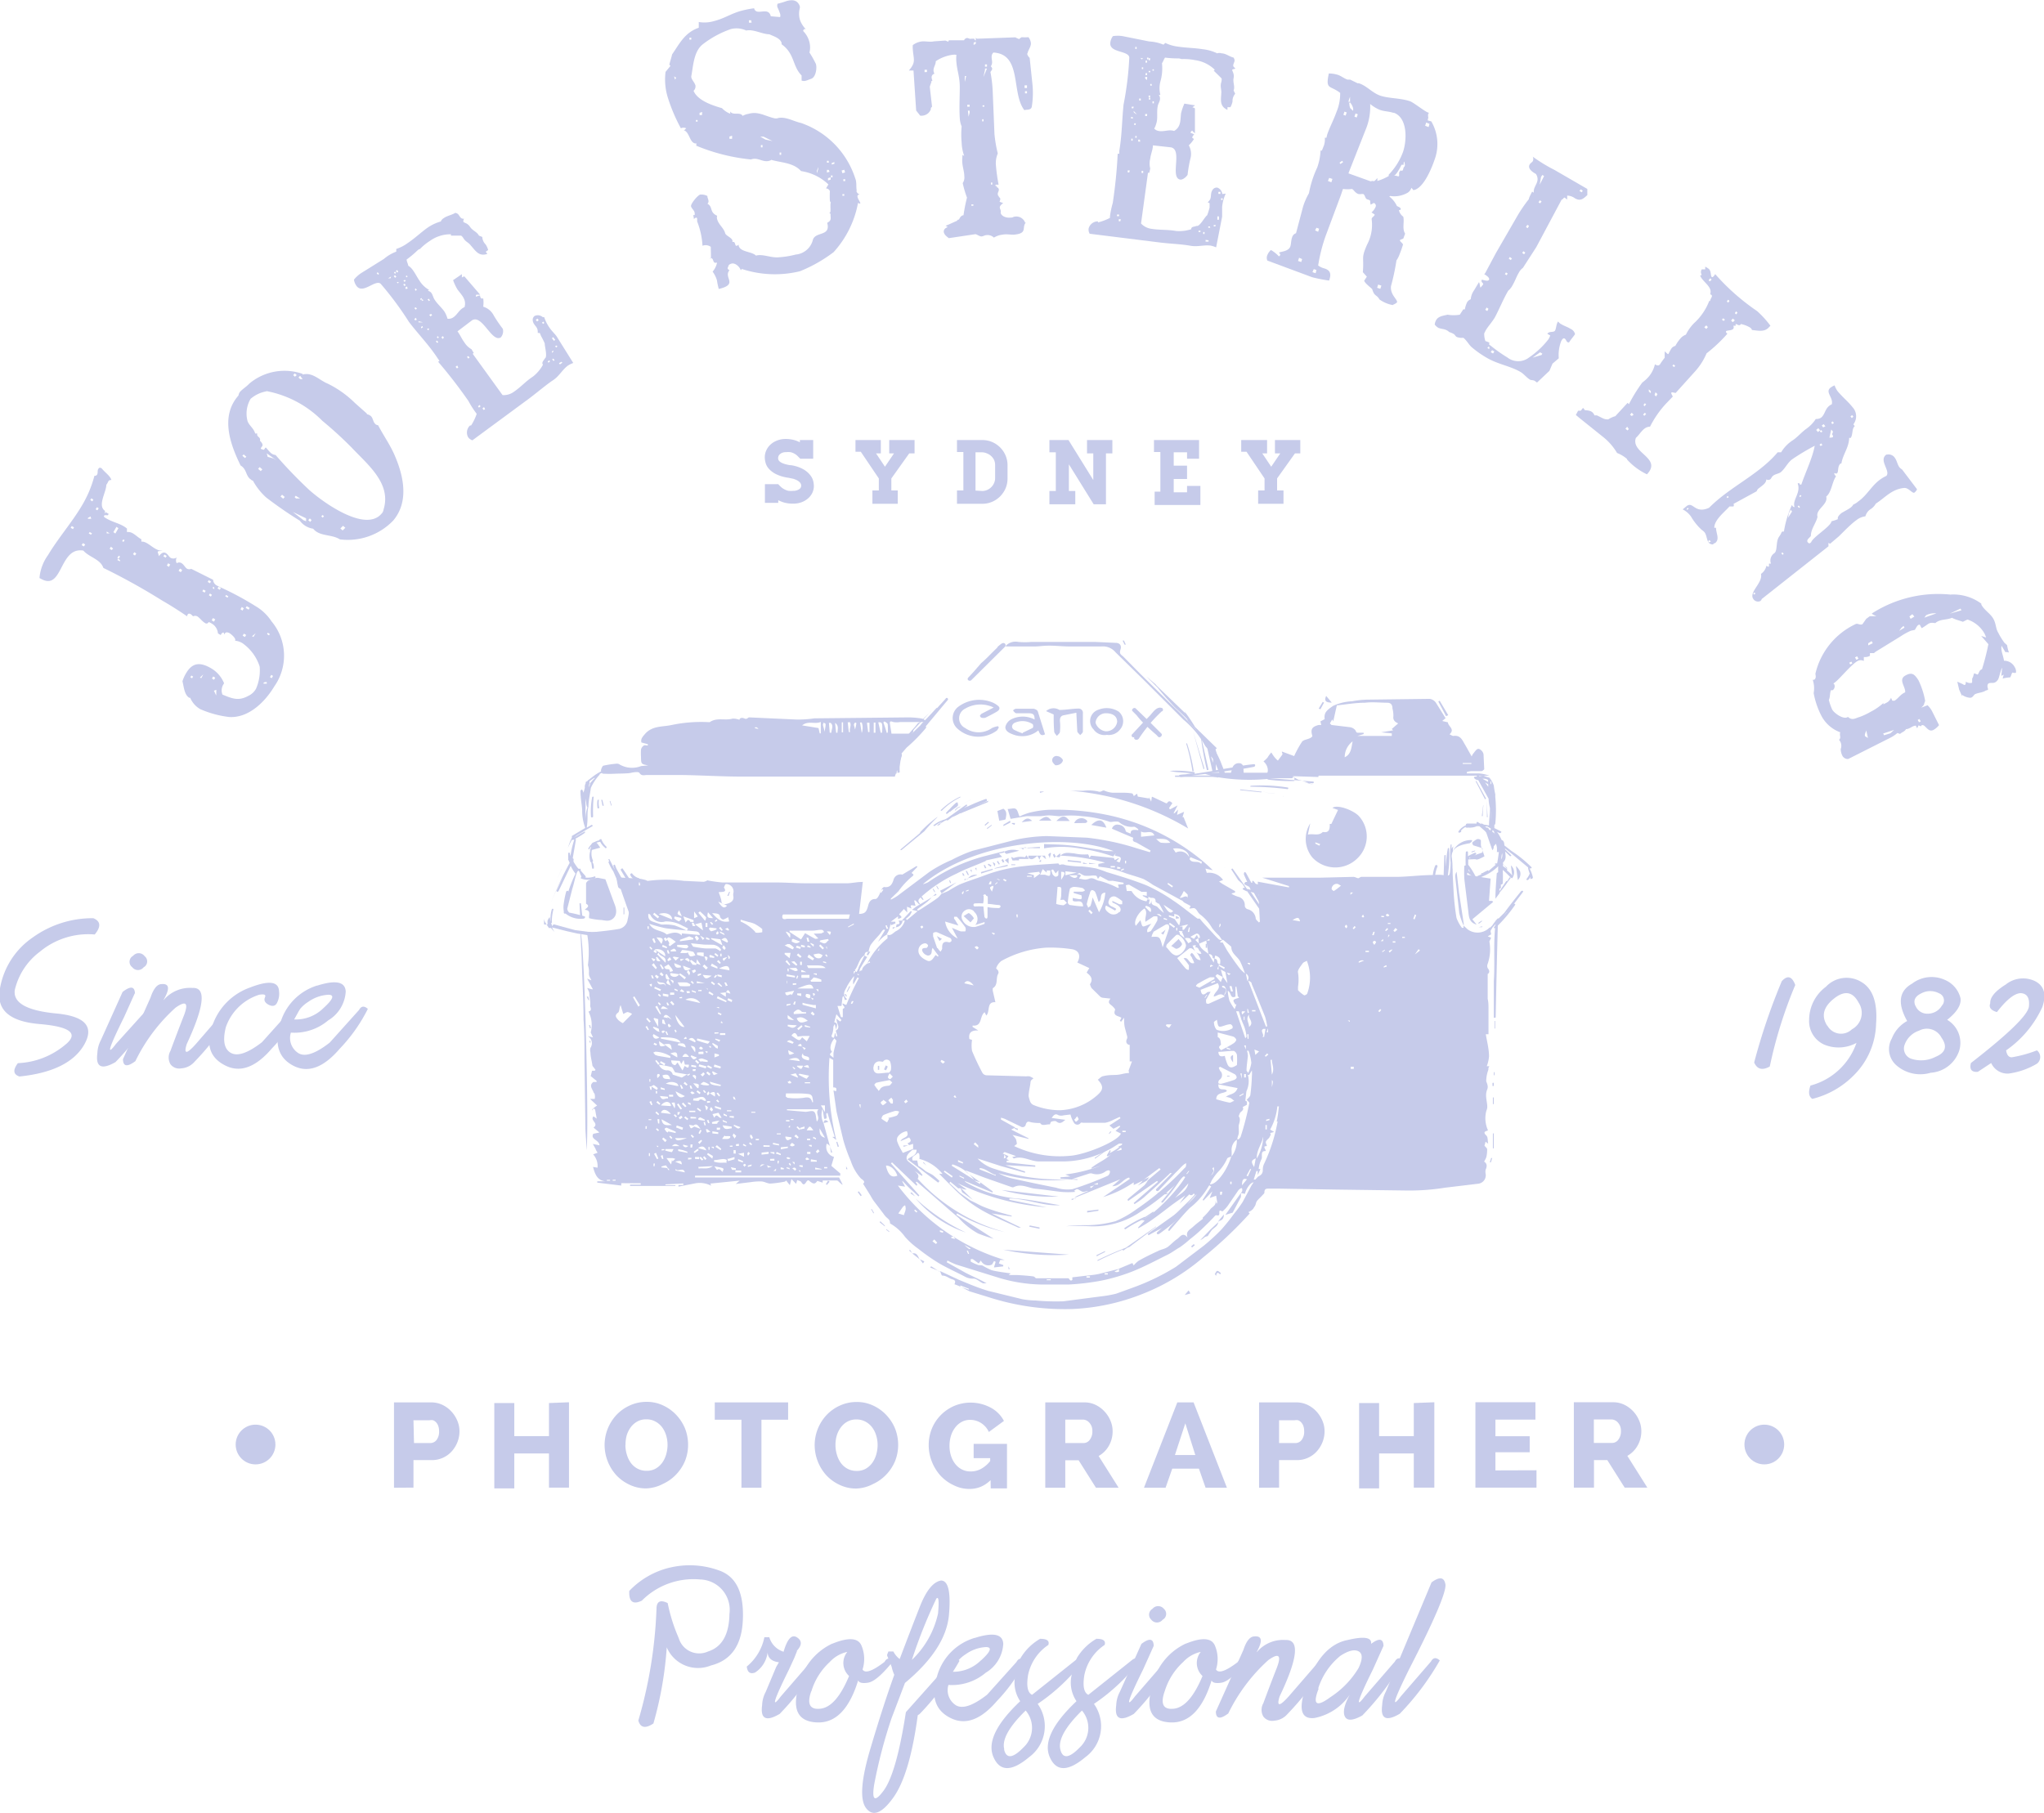 <?xml version="1.0" encoding="UTF-8"?>
<svg xmlns="http://www.w3.org/2000/svg" xmlns:v="https://vecta.io/nano" viewBox="0 0 153.25 135.97" fill="#c6cbea">
  <path d="M8.3 36a.19.19 0 0 0-.18.1 1.19 1.19 0 0 1-.15.26c0 .56-.68 1.55-.1 1.95h0v.2l.06-.1.22.13-.06.1h-.06a1.45 1.45 0 0 0-.2 0l-.05.1a1.19 1.19 0 0 0 .25.17c.4.23.83.32 1.2.53a1.61 1.61 0 0 1 .29.2v.06a1.44 1.44 0 0 0 0 .2.7.7 0 0 1 .46.11c.22.13.4.32.62.43v.18c.5-.05 1 .74 1.58.67-.1.06-.32 0-.36.1h0l.1.32c.1-.15.3-.35.5-.24s.24.3.4.38a.46.46 0 0 0 .49-.09l-.06.05a.45.45 0 0 0 0 .43.32.32 0 0 1 .37 0c.17.1.25.32.42.42a.4.4 0 0 0 .3 0l1.64.82a.51.51 0 0 0 .32.45l.2.1a22.35 22.35 0 0 1 2.65 1.42 3.63 3.63 0 0 1 1.21 1.15 4 4 0 0 1 .21 4.87c-.7 1.17-1.94 2.4-3.4 2.3a7.71 7.71 0 0 1-2.16-.59 1.79 1.79 0 0 1-.75-.85h-.06c-.38-.2-.42-.86-.52-1.24a2.72 2.72 0 0 1 .27-.6c.5-.86 1.12-.82 1.9-.36a2.3 2.3 0 0 1 .95 1.11l-.06.1a.84.84 0 0 0-.06.75c.73.3 1.2.5 1.93.1a1.27 1.27 0 0 0 .58-.53 3.44 3.44 0 0 0 .28-1.67 3.42 3.42 0 0 0-1.27-1.74 1.23 1.23 0 0 0-.58-.2c.12-.16-.3-.5-.4-.56s-.35-.15-.38.1l-.08-.16c-.07 0-.2.1-.2.2l-.22-.13a.93.93 0 0 0-.47-.74.86.86 0 0 0-.23-.11.17.17 0 0 1-.27.07c-.22-.13-.37-.36-.58-.5a.37.37 0 0 0-.32 0h0a.72.72 0 0 0-.17-.16c-.17-.1-.25 0-.27.16q-.93-.64-1.9-1.2a47.86 47.86 0 0 0-4.38-2.43c-.22-.66-1.07-.8-1.5-1.3-1.1-.18-1.42.94-1.86 1.67-.34.58-.7.8-1.33.44l-.1-.05a3.41 3.41 0 0 1 .64-1.72c.73-1.23 1.83-2.5 2.55-3.73a8.52 8.52 0 0 0 .93-2.22.19.19 0 0 0 .2-.09c.08-.13 0-.3.1-.44s.2-.05.27 0c.2.27.6.52.7.84zm-2.75 3.55l-.17-.1-.08.13.17.1zm.84 1.28l-.17-.1-.1.15.17.1zm.4-2.1c-.06.05-.15.06-.2.12v.06h.25zM6.9 40l-.17-.1-.08.1.17.1zm.1-2.53l-.15-.1-.08.13.15.1zm.4.65l-.13-.08-.1.15.13.08zM8.22 40L8 39.86V40zm.26 1.14L8.32 41l-.1.15.15.1zm0 .47l.3.26zm.4-2l-.15-.1-.23.4.15.1zM9 42l-.15-.1-.05.1.2.1zm0-.27l-.1-.06-.1.17.1.06zm.34-1.22l-.1-.06-.08.13.1.06zm.88 1l-.15-.1-.1.15.15.1zm2.28.18l-.17-.1-.08.13.17.1zm.26.65l-.15-.1-.1.17.15.1zm.9.4l-.17-.1-.1.17.17.1zm.82 8l-.13-.08-.08.13.13.08zm.13-.42l-.1.2zm.63.26l-.25.23.1.05zm.18-6.27l-.17-.1-.08.13.17.1zm.4-.7l-.17-.1-.08.13.17.1zm.07 1l-.15-.1-.08.13.15.1zm.17-.54L16 44l-.06.1.13.08zm.08 2.38l-.17-.1-.1.17.17.1zm0 4.38l-.15-.1-.1.15.15.1zm.08.9l-.18.07.17.36zm.34-7.63l-.17-.1-.08.13.17.1zm.56.62l-.17-.1-.06.1.17.1zm1.16.9l-.15-.1-.1.17.15.1zm.18 2l-.17-.1-.1.15.17.1zm.06-.4l-.1.2zm.2-1.63l-.22-.13-.08.13.22.13zm.45 1.9l-.27.22.1.06zm.83 3.66c-.07 0-.2 0-.24.06v.06H20zm.23-3.6l-.15-.1-.06.1.15.1zm.24 3.14l-.13-.08-.1.17.13.08zm7.7-18.86a.53.53 0 0 0 .18.06c.43.83.95 1.53 1.3 2.4.63 1.5 1 3.37-.17 4.75a4.73 4.73 0 0 1-4 1.41c-.6-.4-1.52-.2-2-.8a1.51 1.51 0 0 1-1-.6 30.47 30.47 0 0 1-2.52-1.74 4.78 4.78 0 0 1-1-1.27c-.1 0-.15-.1-.22-.13-.33-.3-.25-.73-.7-1-.8-1.63-1.53-3.7-.16-5.25a.62.62 0 0 1 .11-.27c.22-.24.48-.38.7-.62a4.1 4.1 0 0 1 4-.73v.05c.73-.2 1.25.42 1.86.67a7.72 7.72 0 0 1 2.06 1.46l.9.8v.18l-.15-.13a.54.54 0 0 1 .45.14c.16.13.16.47.35.6zm-9.7 2.42l-.2-.17-.1.1.2.17zm1.5-4.9a2.44 2.44 0 0 0-1.18.56 2.15 2.15 0 0 0-.22 1.7c.14.33.47.53.56.9h.16c-.08.27.28.25.2.54.1.1.28.3.15.44s-.06.22-.12.16l.23.08c.1 0 .13-.22.2-.15s.25.3.37.4a.6.6 0 0 0 .34.14 35.05 35.05 0 0 0 2.51 2.61c1 .9 4.2 3.23 5.43 1.8a.53.53 0 0 0 .16-.33c.6-1.95-1.2-3.36-2.4-4.64a29.5 29.5 0 0 0-2.19-2 8 8 0 0 0-4.19-2.23zm-.3 5.85l-.2-.17-.12.13.2.17zm1.08-.67L20 34l.07.26.43.12zm.6 2.74l-.2-.17-.12.13.2.17zm1.6 1.6l-1-.48.8.62.2.08zm-.7-10.74L22.1 28l-.12.13.13.12zm.25 9.25l-.33-.2-.08.1.1.1zm0-9.2l-.12.13.13.12h.18zM23.36 39l-.13-.12-.12.13.15.13zm.93-.28l-.1-.1-.1.1.1.1zm1.6.86l-.17-.15-.2.2.17.15zm2.62-6.52h0v.05c.24.22.44.3.48.67l-.24-.22a.31.31 0 0 1-.21.08.58.58 0 0 1 0-.58z"></path>
  <path d="M40.8 23.78a3.06 3.06 0 0 0 .46.88c.13.18.34.38.47.56l1.25 2a2.16 2.16 0 0 0-.39.19c-.42.3-.66.8-1.12 1.1s-1.17.9-1.75 1.34l-4.3 3.17a.62.62 0 0 1-.32-.23.72.72 0 0 1 .14-.88h.08a4 4 0 0 0 .42-.87l-.07-.1a7 7 0 0 1-.55-.87 36.88 36.88 0 0 0-2.27-2.94l.1-.07-.13-.18c-.65-1-1.46-1.82-2.16-2.74a24.12 24.12 0 0 0-2.12-2.86c-.4-.35-1.35.83-1.82.15a1 1 0 0 1-.18-.46 2.34 2.34 0 0 1 .54-.49l1.7-1.06a3.14 3.14 0 0 1 .93-.55v-.2a3 3 0 0 0 .84-.43c.54-.36 1-.8 1.5-1.16a3.32 3.32 0 0 1 1-.47.48.48 0 0 1 .22-.25c.24-.18.6-.23.87-.4.24.07.23.14.35.3s.2.14.3.15a.34.34 0 0 0-.05.22c.07.1.3.08.5.38s.52.37.67.66l.25.1a.83.83 0 0 0 .25.56 1.45 1.45 0 0 1 .19.42l-.18.13.12.16c-.64.22-.88-.23-1.25-.64-.16-.22-.4-.28-.54-.53 0 0-.13-.22-.22-.2h-.72v-.1a2.64 2.64 0 0 0-1.57.49 4.25 4.25 0 0 0-.76.62c-.06 0-.12.05-.18.1a7.31 7.31 0 0 1-.81.68c0 .17.1.3.12.47.35.18.6.78.83 1.1a2 2 0 0 0 .73.71l-.1.07a.41.41 0 0 1 .28.17c.1.14.13.34.24.5.22.34.52.58.74.9a2 2 0 0 1 .22.52.6.6 0 0 0 .42-.09c.34-.22.45-.6.86-.78.16-.58-.22-.9-.53-1.32a4 4 0 0 1-.33-.7l.66-.45v.25a.47.47 0 0 1 .19-.08L36 22.1h-.2c-.14 0-.07 0-.12.05v.1l.17-.06c.23-.07.1 0 .18.12s.1.07.2.07a2.29 2.29 0 0 1 0 .62 1.3 1.3 0 0 1 .79.66 9.93 9.93 0 0 0 .68 1 .71.71 0 0 1-.15.64c-.68.43-1.4-1.78-2.17-1.27l-1.08.82c.2.26.32.57.52.83a1.45 1.45 0 0 0 .53.51l.17.28-.08.06 2.24 3.1a1.3 1.3 0 0 0 .85-.25c.52-.35.9-.8 1.43-1.14a2.87 2.87 0 0 0 .75-.89c-.13-.18.06-.3.13-.46.23-.1 0-.88 0-1.14a5.08 5.08 0 0 0-.27-.54l-.1-.24h-.15c0-.32-.05-.37-.23-.6s-.22-.52 0-.68a.57.57 0 0 1 .6.09zm-12.48-3.36l-.08.06.1.12.08-.06zm1 .32l-.22.13h.18zm.3-.1l-.1.07.1.12.1-.07zm0-.27l-.08.06.07.1.08-.06zm.16-.12l-.1.07.1.12.08-.06zm.07.9h-.1l.07.1.08-.06zm.5.13l-.12.05.1.12.08-.06zm0-.3l-.1.07.06.08.12-.05zm.15.5l-.12.1.07.1.12-.05zm0-.82l-.08.06.06.08.08-.06zM31 23l-.12.1.12-.1zm.18-1.37l-.08.06.05.12.1-.07zm0 1.42l-.12.05.1.12.1-.07zm0 .78l-.12.1.07.1.12-.05zm.2.26v.08c0 .02.24 0 .33 0zm.22-1.74l-.1.07.07.1.08-.06zm.07 2.1l-.1.07v.1l.14-.07zm0-2h-.1l.1.12.08-.06zm.47 2.17l-.12.05.07.1.08-.06zm0-2.22l-.08.06.1.12.08-.06zm.18 1.14l-.14.07.1.12.12-.1zm.44 2l-.08.06.1.12.08-.06zm.07-.33l-.08.06.07.1.08-.06zm.37 0l-.1.07.07.14.12-.1zm1.08 2.2l-.12.1.1.12.1-.07zm0-1.47l-.1.07zm.83.76l-.1.07.1.12.1-.07zm.85 3.67l-.12.1.07.1.12-.1zm.33.16l-.12.1.1.12.1-.07zm4-6.64l-.12.1.1.12.12-.1zm.45.23l-.1.07.07.1.1-.07zm.44 2.9l-.12.1.06.08.12-.1zm.3-1.73l-.1.07.15.2.1-.07zm0 1.6l-.08.06.1.12.08-.06zm0-.6l-.1.07v.1l.12-.1zm.06-.73l-.07-.14zm.2.35l-.12.05.07.1.1-.07zm.37 1.22l-.2.1.07.1.18-.13zm.07 0l-.1.07zM64.2 14.3a.38.38 0 0 0 .27.29c-.35 0-.1.37 0 .56s-.05.1-.14.07a7.53 7.53 0 0 1-1.83 3.69 10.9 10.9 0 0 1-2.52 1.43 7.91 7.91 0 0 1-4.36-.17l-.08.1c-.08-.27-.43-.58-.7-.5s-.2.2-.28.3v.1l.13.1c-.47.55.7 1.05-.8 1.4a6.08 6.08 0 0 1-.14-.66 2.16 2.16 0 0 0-.32-.64 1.5 1.5 0 0 0 .33-.67h-.07c-.3.08-.13-.46-.5-.32h.1c.03 0 0-.7 0-.87a.66.66 0 0 0-.62-.08 5.8 5.8 0 0 0-.4-1.82v-.18c0-.18-.16-.1-.24 0l-.05-.3h.1a.35.35 0 0 0 0-.16c0-.17-.23-.33-.27-.5s.5-.84.7-.88a1 1 0 0 1 .53.11v.08c.06.2.15.35 0 .5.43.22.13.64.73.9a.42.42 0 0 0 0 .26c.1.4.5.66.6 1.05.06.22.66.38.53.66.34-.1.1.5.48.2v.07c.12.5 1 .43 1.3.75h0c.5-.15 1.16.2 1.76.12a6.6 6.6 0 0 0 1.22-.2 1.46 1.46 0 0 0 1.28-1.08c.17-.68 1.37-.24 1.08-1.3.36-.2.24-.33.25-.67l-.1-.1a.09.09 0 0 0 .05 0c.1 0 0-.6.07-.75a.32.32 0 0 1-.07-.14 7.21 7.21 0 0 1 0-.72.32.32 0 0 0-.29-.2l.18-.3a3.78 3.78 0 0 0-2.05-1c-.58-.64-1.46-.62-2.23-.84a.43.43 0 0 1-.16.07c-.48.14-.87-.3-1.36-.1a14.4 14.4 0 0 1-4.17-1.06h.1s-.08-.08 0-.14c-.56.06-.5-.88-1-1h.07l.14-.14a.46.46 0 0 0-.4 0 12.71 12.71 0 0 1-1-2.37 4.6 4.6 0 0 1-.15-1.86l.37-.45s-.07-.06-.08-.1.16-.54.2-.76c.57-.82.94-1.63 2-2v-.43a2.55 2.55 0 0 0 1.15-.07c.78-.2 1.23-.54 2-.76a7.51 7.51 0 0 1 1-.2c.16.63 1.07-.18 1.25.6l.7.06a.41.41 0 0 0 0-.24 3.41 3.41 0 0 0-.19-.47.38.38 0 0 1 0-.29 6.25 6.25 0 0 0 .67-.2c.43-.12.83-.1 1 .4V.6a1.63 1.63 0 0 0 0 .87 1.83 1.83 0 0 0 .44.71h-.08c-.07 0-.1.1-.12.14a1.79 1.79 0 0 1 .48.85 1.58 1.58 0 0 1 0 .77 7.41 7.41 0 0 1 .48.85c.1.3 0 1-.35 1.12s-.48.22-.72.13v-.38c-.7-.7-.5-1.63-1.5-2.34v-.1c-.1-.36-.6-.5-.92-.65-.52 0-1.2-.4-1.73-.28a1.71 1.71 0 0 0-1.15-.11 7.34 7.34 0 0 0-2.08 1.12c-.7.52-.74 1.6-.88 2.37a.27.27 0 0 0 0 .16c.06.2.23.35.3.57a.45.45 0 0 1-.14.41c.3.73 1.42 1.1 2.13 1.3a1.72 1.72 0 0 0 .62.42v-.17c.2.33.74 0 .93.33a1.37 1.37 0 0 1 .43-.15c.75-.22 1.25.18 2 .34h.14c.57-.2 1.24.22 1.8.34a6.5 6.5 0 0 1 4.07 4.15c.13.3.05.65.12.96zM50.7 5.83l-.16-.1.07.24zm1.13-3h-.14v.14h.14zM52.3 9h-.12v.12h.12zm.35-.6l-.2.06v.17h.18zm1.18 10.1l-.34.07zm1.06-8.32l-.2.06v.17h.2zm1.43-8.66h-.17v.18h.2zm1.6 9.06l-.67-.33H57l.4.22zm-.75.3h-.12v.17h.12zm1.4.56h-.12v.17h.12zm2.22.53l-.32.07zm0-.77l-.3.1zm.57 1.32l-.12.3V13l.1-.3zm.77.22H62v.2l.2-.06zm0-.68H62v.14h.14zm.15 1.24l-.2.06v.17l.2-.06zm.14-.14h-.12v.14h.12zm.14-1l-.2.06v.12l.2-.06zm.74.57l-.2.06.06.2.2-.06zm0 1.83h-.14v.12h.14zm.07-1.12h-.14v.14h.14z"></path>
  <path d="M77 4a.66.66 0 0 0 .2.34l.2 1.9A6.55 6.55 0 0 1 77.36 8c-.06.28-.36.2-.56.26-1-1.3-.15-4.2-2.32-4.32-.2.2-.12.43-.1.66a.53.53 0 0 1-.1.38.25.25 0 0 1 .11.17c0 .1-.1.18-.13.26a9.9 9.9 0 0 1 .17 1.47l.13 3.16a9.5 9.5 0 0 0 .25 1.47 1.81 1.81 0 0 0-.14.89 13.7 13.7 0 0 0 .2 1.45h-.23v.1h.13l-.07.08a.21.21 0 0 1 .19.19c0 .13-.1.23-.08.36s.06.1.08.15v.05a.17.17 0 0 1 .11.14.66.66 0 0 1-.06.21l.28.1c-.1.06-.26.2-.26.32s.1.2.07.37.25.44.73.4c.23 0 .15-.06.37-.08a.7.7 0 0 1 .73.46h.05c-.33.35.18.82-.92.9-.28 0-.56-.06-.83 0a1.5 1.5 0 0 0-.64.22.68.68 0 0 0-.54-.19c-.15 0-.27.1-.4.1s-.3-.13-.44-.17l-2 .3c-.16-.12-.37-.28-.38-.48s.16-.3.3-.35l-.16-.1c.27-.1.54-.24.83-.36l.1-.1h.05c.05 0 .1-.3.36-.33a12.48 12.48 0 0 1 .26-1.32 7.85 7.85 0 0 1-.32-1.09.74.74 0 0 0 .12-.51c0-.3-.1-.6-.14-.92s0-.45 0-.68l.13.07a3.28 3.28 0 0 1-.19-1 6.49 6.49 0 0 1 0-1.21 1.83 1.83 0 0 1-.14-.62c-.05-.78 0-1.56 0-2.33s-.2-1.22-.25-1.84a2.43 2.43 0 0 1 0-.58 1.24 1.24 0 0 0-.3 0 3 3 0 0 0-1.25.48c0 .35-.3.55-.1.94a.27.27 0 0 0-.21.29.6.6 0 0 0 .06.22l-.12.08h.05l-.13.38.17 1.5-.12.13h.05a.73.73 0 0 1-.62.54.54.54 0 0 1-.2 0l-.3-.38-.2-3h-.35c.56-.64.35-.83.3-1.58a1.4 1.4 0 0 1 0-.33 1.41 1.41 0 0 1 .76-.28c.28 0 .58.06.83 0l.85-.06s.23.1.23.08 0-.1.07-.1h1.1a.29.29 0 0 1 .22-.17c.12 0 .15.07.28.06a1 1 0 0 1 .28 0s0 .12.1.12v-.2l.08.07h.12l2.76-.1a2.89 2.89 0 0 0 .29.13s.14-.13.2-.14a3.49 3.49 0 0 0 .5 0 .88.88 0 0 1 .18.42c.04.28-.25.6-.25.82zm-7.5 1.4v-.17h-.18v.18zm2.94.3h-.1v.13a1.23 1.23 0 0 0 0 .3zM72.7 8v-.14h-.18V8zm0 .3h-.13l.05.45.08-.3zm.28 7.13v-.1h-.15v.1zm.18-12.15v-.15L73 3.2v.17zm.58 5.82v-.16h-.1v.16zM73.8 8v-.1h-.13V8zm.2-2.86h-.15v.1l-.12.54zM74 5v-.17h-.15V5zm.4 8.84v-.15h-.1v.15zM77 6.6v-.2h-.18v.2zm0 .4v-.16h-.15V7zm14.9 7.52a3.09 3.09 0 0 0-.27 1v.73l-.45 2.3a2.09 2.09 0 0 0-.41-.13c-.52-.07-1 .12-1.57 0-.72-.12-1.47-.14-2.2-.23l-5.3-.66a.62.62 0 0 1-.08-.39.72.72 0 0 1 .7-.54v.08a4 4 0 0 0 .9-.34v-.12a7.1 7.1 0 0 1 .21-1 36.64 36.64 0 0 0 .37-3.69h.12v-.22c.2-1.16.2-2.33.32-3.47a24.08 24.08 0 0 0 .43-3.53c-.06-.54-1.55-.33-1.42-1.14a1 1 0 0 1 .19-.46 2.3 2.3 0 0 1 .73 0l2 .4a3.16 3.16 0 0 1 1.06.24l.14-.13a3 3 0 0 0 .9.27c.64.1 1.28.1 1.9.2a3.34 3.34 0 0 1 1.09.31.49.49 0 0 1 .33 0c.3 0 .6.25.9.32.12.22.07.26 0 .46s0 .23.1.32-.16.06-.2.13.17.27.1.62.12.62 0 .94l.12.24a.83.83 0 0 0-.2.58 1.45 1.45 0 0 1-.16.43h-.22v.2c-.62-.28-.48-.77-.46-1.32 0-.27-.1-.47 0-.76 0 0 .06-.25 0-.3L91 5.3l.08-.07a2.64 2.64 0 0 0-1.48-.72 4.23 4.23 0 0 0-1-.08l-.2-.05a7.58 7.58 0 0 1-1.05-.06c-.1.14-.14.3-.23.42A3.62 3.62 0 0 1 87 6.12a2 2 0 0 0 0 1h-.12a.42.42 0 0 1 .09.31c0 .17-.14.34-.17.54-.08.4 0 .78-.07 1.15a2 2 0 0 1-.19.53.6.6 0 0 0 .33.17c.4.08.75-.13 1.16 0 .52-.3.46-.8.52-1.32a4 4 0 0 1 .25-.73l.8.13-.2.15a.46.46 0 0 1 .19.08V10l-.16-.15c-.1-.1 0-.06-.12 0l-.06.1.17.07c.2.1.07.06 0 .2s0 .13.1.2a2.3 2.3 0 0 1-.39.48 1.3 1.3 0 0 1 .12 1 9.86 9.86 0 0 0-.21 1.21c-.1.16-.35.38-.55.36-.8-.15.2-2.25-.7-2.42l-1.35-.15c0 .32-.16.64-.2 1a1.45 1.45 0 0 0 0 .74l-.07.32h-.1l-.52 3.8a1.3 1.3 0 0 0 .78.4c.62.1 1.2.05 1.83.16a2.87 2.87 0 0 0 1.15-.13c0-.22.25-.17.4-.25.24.08.6-.66.8-.8a5.07 5.07 0 0 0 .18-.58v-.32l-.14-.07c.23-.22.22-.3.25-.6s.2-.53.47-.5a.57.57 0 0 1 .37.48zm-8 1.57h-.15v.12h.15zm.13.35h-.15v.15H84zm.67-3.66h-.15v.15h.12zm.22-4h-.12v.1h.15zm0 1.62h-.1v.15h.1zM85 8h-.15v.12h.12zm0 .32v.07c0 .07.18.15.25.2zm.16.93h-.12v.12h.1zm.06-5.73h-.1v.15h.1zm0 6.68h-.1v.13h.1zm.18-3h-.15.15zm.06 3.27h-.12v.15h.15zm.07-3.08h-.12v.15h.12zm.18-3l-.25-.06c.07 0 .1.1.14.12zm0 7.3h-.12zm0-6.64h-.1v.13h.1zm0 7.77h-.12v.15h.12zm.3-8.27h-.12v.15h.1zm0 4h-.15v.15H86zm0-2.78h-.15v.12L86 6zm0-.28h-.12v.15h.1zm.1-1.17H86v.13h.1zm.13 1h-.12v.1h.12zm0 2h-.1v.15h.1zm0-.15h-.12v.12h.1zm0-2.8h-.12v.15h.1zm.1 1.93h-.1v.12h.12zm.17-1.1h-.1v.1h.1zm0 2.4h-.1v.15h.1zm3.5 9.7h-.15v.1H90zm.3.1h-.1v.15h.1zm.3.62l-.22-.03v.13h.22zm0 .06h-.12zm.1-1.1h-.12v.1h.15zm.44-.1H91v.1h.12zm.24-.65h-.12v.25h.12zm-.13.26v-.15zm.24-2.1h-.15v.15h.15zm.17.48h-.12V15h.12z"></path>
  <path d="M104.43 22.88a2.49 2.49 0 0 1-1-.42c-.23-.4-.38-.2-.55-.78-.16-.16-.54-.43-.6-.63l.2-.3-.3-.34c.1-1.2-.15-1 .32-2.07a3.13 3.13 0 0 0 .34-1.9c0-.16.2-.2.23-.35l-.24-.16a1.16 1.16 0 0 0 .31-.42.22.22 0 0 0-.14-.29l-.23.13c-.1-.3.08-.3-.26-.4-.17-.06-.15-.32-.3-.4h-.14a.74.74 0 0 1-.23 0c-.26-.1-.34-.33-.48-.38a2.32 2.32 0 0 1-.67 0l-.16.47-1.12 3a12.21 12.21 0 0 0-.58 2.27 1.39 1.39 0 0 0 .5.23c.47.16.47.48.32.9a11.09 11.09 0 0 1-1.27-.25l-3.36-1.25a.51.51 0 0 1 0-.41 1 1 0 0 1 .27-.38 2.5 2.5 0 0 1 .6.48l.1-.1a.2.2 0 0 0-.1-.17c.06-.1.7-.07.85-.47.07-.2.05-.46.14-.7a.45.45 0 0 1 .29-.3l.53-2a5 5 0 0 1 .44-1 7.88 7.88 0 0 1 .62-1.93 4.38 4.38 0 0 0 .25-1.27h.1l.16-.4a1.47 1.47 0 0 0 .06-.56h.12l.06-.25c.2-.57.5-1.13.7-1.7a3.52 3.52 0 0 0 .27-1.41c-.75-.6-1.12-.2-.85-1.46a2.3 2.3 0 0 1 .7.11c.26.1.46.27.7.35h.2l.57.28a.15.15 0 0 1 .1 0c.6.2 1 .74 1.64.94s1.46.16 2.17.4c.3.1 1.26.9 1.45.87l-.07.05a.56.56 0 0 0 0 .3l-.05.22.27.07a3.38 3.38 0 0 1 .24 2.9c-.22.64-.83 2.15-1.58 2.26l-.15-.18a.66.66 0 0 1-.26.36 2 2 0 0 1-1.31.26s-.1 0-.07.05a1.9 1.9 0 0 1 .54.67c0 .06.26.1.3.23s-.16.08-.13.14a.85.85 0 0 0 .32.46c.1.38-.1.9.14 1.27l-.12.33c0 .08-.25.1-.27.17s.23.24.23.32a6.89 6.89 0 0 1-.24.69 2 2 0 0 1-.25.5 16.6 16.6 0 0 1-.41 1.93c-.07.67.52 1 .45 1.22a.87.87 0 0 1-.29.17zm-6.8-3.45l-.23-.1-.08.24.24.08zm1.07.82l-.2-.07-.1.23.24.08zm.2-3.1l-.2-.07-.1.2.23.1zm1-3.73l-.24-.08-.1.23.26.1zm.8-1.26l-.07-.1-.2.14.07.1zm.27-3.73l-.17-.06-.08.24.17.06zm.25-.7v-.48l-.1.28v.14zm3.27.74c-.38-.13-.68-.1-1.06-.24a2.88 2.88 0 0 1-.7-.43 4.5 4.5 0 0 1-.37 2l-1.16 2.94-.1.26 1.67.6c.3-.1.16.14.5-.25v.22a4 4 0 0 0 .85-.37v-.1a4.85 4.85 0 0 0 1.07-1.7c.3-.88.36-2.58-.7-2.95zm-3.05-.16c.08-.24-.14-.53-.28-.73 0 .14 0 .56.16.6h0s.07.1.12.12zm.36.26l-.17-.06-.08.24.17.06zm1.77 12.85l-.24-.08-.08.24.24.08zm1.73-9.33l-.06.1v.17h-.16c-.1.2-.36.73-.58.83.18-.07.34.1.4 0v-.26l.1-.15c.26.1.16-.16.28-.27s-.01-.35.01-.43zm1.88-2.8l-.25-.1-.08.24.26.1zm10.42 16.37a.05.05 0 0 1-.07 0c-.1-.05-.1-.2-.22-.27s-.2.1-.25.17a2.9 2.9 0 0 0-.19 1.31l-.47.4-.23.54-.93.88-.16-.12c-.13-.08-.3-.05-.37-.1-.24-.14-.45-.42-.7-.57-.76-.45-1.72-.58-2.56-1.08a7.65 7.65 0 0 1-1.07-.75c-.25-.2-.4-.54-.67-.74a1 1 0 0 1-.49-.06c-.1-.05-.13-.17-.24-.23a1.64 1.64 0 0 0-.33-.14.54.54 0 0 0-.16-.12c-.2-.12-.44-.1-.66-.2a1 1 0 0 1-.26-.24.8.8 0 0 1 .11-.34c.18-.3.54-.32.85-.4a2.75 2.75 0 0 0 .92 0l.26-.4h.12a2 2 0 0 1 .17-.54.59.59 0 0 1 .27-.22 1.35 1.35 0 0 1 .25-.67l.36-.6c.06 0 .08.36.12.4h0s.16-.17.2-.25-.2-.17-.1-.34c.12 0 .46.16.54 0s-.26-.36-.36-.42l.07-.07.8-1.5 1.6-2.77a10.79 10.79 0 0 1 .88-1.29c0-.12.17-.4.24-.56l.13.08c-.08-.5.53-.8.16-1.4l-.1-.06c-.2-.12-.54-.37-.37-.66.06-.1.18-.16.23-.24a.39.39 0 0 0 0-.34 12.1 12.1 0 0 0 1.64 1l2.45 1.42v.46c-.3.28-.52.48-.93.24a1 1 0 0 0-.58-.2v.3a1 1 0 0 0-.22-.16c-.06.05-.1.14-.2.17l-1.9 3.56-1 1.55a1 1 0 0 0-.31.37c-.17.28-.28.62-.46.92a1.3 1.3 0 0 1-.33.42c-.38.65-.66 1.36-1 2-.22.37-.52.68-.7 1l-.1.2a1.57 1.57 0 0 0 .09.58 1.25 1.25 0 0 1 .28.11c.06 0 0 0 0 .1s.08.1.1.12a11 11 0 0 0 1.27.9 1.32 1.32 0 0 0 1.62 0 6.38 6.38 0 0 0 1.45-1.36 1.42 1.42 0 0 0 .14-.29l-.22-.13c.16-.22.48-.07.58-.24s.08-.48.23-.68a.69.69 0 0 0 .25.21c.22.13.46.2.7.35a.57.57 0 0 1 .32.39c-.1.16-.32.4-.47.65zm-6-2.5l-.14-.1-.1.17.15.1zm.08 2.87l-.1-.03-.06.1.13.08zm.36.33l-.17-.1-.1.15.17.1zm1-5.85l-.13-.08-.08.13.13.08zm.32-1.12l-.16-.12-.08.13.15.1zm1-.45l-.15-.1-.08.13.14.1zm.28-2l-.13-.08-.1.17.13.08zm1 9.58l-.17-.1-.56.4.67-.2zm-.06-11.42l-.13-.08-.1.15.13.08zm-.14-1.25l.33-.65-.13-.08-.1.15zm3.23.45l-.15-.1-.1.12.17.1zM122 34.43a2.58 2.58 0 0 0-.76-.46 4.36 4.36 0 0 0-1.07-1.22l-1.72-1.38-.3-.25.17-.32h.2l.16-.2c.06 0 .1.12.14.15s.43 0 .6.2a.41.41 0 0 1 .12.2h.18c.3.12.54.33.86.3a2 2 0 0 1 .53-.24l.92-1 .1.1a11.8 11.8 0 0 1 1-1.62 3 3 0 0 0 .5-.46 2.27 2.27 0 0 0 .45-.91c.1.06.26.16.38 0a4.85 4.85 0 0 1 .35-.49v-.48l.23.2h.05a3.53 3.53 0 0 1 .25-.45.53.53 0 0 1 .27-.16 2.74 2.74 0 0 1 .37-.54.93.93 0 0 1 .42-.3 3.17 3.17 0 0 1 .63-.88 4.37 4.37 0 0 0 1.12-1.65h.07c0-.2.3-.4 0-.5.2-.57-.55-.9-.75-1.4l.12-.06a.38.38 0 0 1 0-.41h.26v.06V20a1.29 1.29 0 0 1 .26.16c.2.16.13.5.22.6s.24-.16.27-.2a16.71 16.71 0 0 0 3.14 2.77 7.2 7.2 0 0 1 1 1.1l-.1.1c-.34.4-.82.26-1.28.22a.47.47 0 0 0-.12-.17 2.24 2.24 0 0 0-.71-.28c-.14.2-.26 0-.4 0v.13h-.18a.2.2 0 0 1 0 .23c-.1.13-.38.1-.54.17v.1l.1.1a11.48 11.48 0 0 1-1.56 1.47 4.78 4.78 0 0 1-.84 1.33l-1.46 1.62c0 .06-.3-.08-.34 0s.13.27.1.3l-.5.52a7.49 7.49 0 0 0-1.2 1.73c-.5 0-.72.54-1.06.84-.4 1.15 2 1.5.83 2.73a4.76 4.76 0 0 1-1.51-1.13zm.12-2.25L122 32l-.13.15.15.13zm.36-1.08l-.14-.15-.13.15.13.1zm.94-.05l-.1-.1-.13.15.1.08zm0-.73l-.1-.08-.1.13.08.1zm.35-.83v-.16l-.15-.13v.16zm.4.24l.1-.18-.15-.13-.07.2zm1.43-2.3l-.13-.1-.08.1.13.1zm2.45-2.9l-.12-.13-.15.14.15.13zm.28-3.56l-.1-.1-.13.15.1.08zm1 3l-.13-.1-.1.1.13.1zm.34-1.4l-.1-.1-.1.13.1.1zm.4 1.45l-.15-.13-.13.15.13.12zm.2-.57l-.1-.1-.1.13.1.1zm.52.7l-.2-.16zm11.9 12.45c-.9.13-1.33.7-2.05 1.17a1.12 1.12 0 0 1-.4.42.92.92 0 0 0-.38.53 1.32 1.32 0 0 0-.65.27c-.43.3-1 .9-1.35 1.24l-.65.55-.12-.07v.26l-5 3.95a.36.36 0 0 1-.1.15.41.41 0 0 1-.52-.13c-.4-.52.72-1.22.56-1.9a1 1 0 0 0 .41-.62h0a.19.19 0 0 0 .19.07v-.22h.15a.66.66 0 0 1 .26-.79c.25-.2.08-.9.37-1.26 0 0 .15-.22.16-.3a.15.15 0 0 1 .18-.05 7.64 7.64 0 0 1 .6-2l.06.1a.14.14 0 0 0 .14.05c-.2-.5.5-1.07.23-1.76.05 0 .1-.08.13 0s.08.1.15.07c.3-.9.84-2 1-2.9a17.38 17.38 0 0 0-1.67 1c-.37.26-.56.74-.9 1-.17.1-.4.13-.54.24s-.13.2-.23.28a.27.27 0 0 1-.29 0c0 .25-.24.42-.42.56s-.25.17-.3.33l-1.74.95a.19.19 0 0 1 0 .19h-.3c-.37.42-1.14 1-1.14 1.6h.13c0 .42.3.85-.07 1.15 0 0-.1 0-.15.1-.52 0-.4-.56-.63-.9a1.24 1.24 0 0 0-.23-.2 4.22 4.22 0 0 1-.8-1 1.77 1.77 0 0 0-.62-.53l.3-.25c.5-.37.6.62 1.68.13 1.56-1.58 3.73-2.48 5.14-4.16h.26a2.78 2.78 0 0 1 .9-.92c.3-.2.65-.6 1-.85a2.69 2.69 0 0 0 .7-.73.66.66 0 0 0 .4-.1c.33-.27.28-.77.8-1 .13-.52-.54-.92-.08-1.26a1.46 1.46 0 0 1 .29-.16 1.62 1.62 0 0 0 .22.43c.35.43.77.76 1.12 1.2a1 1 0 0 1 .07 1.29l.1.14c-.23.2-.12.6-.3.88h-.12c0 .7-.48 1.25-.58 1.92H138c-.25.2-.14.63-.26.72s-.1 0-.18 0 0 .16.1.24c-.3.4-.33 1.2-.74 1.52.17.6-.82.95-.65 1.52-.12.5-.5.9-.5 1.44-.1.13-.37.3-.23.47s.22 0 .25 0c.13-.4 1.47-1.18 1.53-1.58a2.69 2.69 0 0 0 .48-.16h0c-.06-.15.1-.3.2-.4s.5-.28.73-.45a.7.7 0 0 0 .22-.24 1.4 1.4 0 0 0 .38-.24c.66-.46 1-1.2 1.68-1.67a2.74 2.74 0 0 1 .42-.24c.34-.37-.6-1.17 0-1.6h.06a.56.56 0 0 1 .56.22c.17.22.2.5.35.72a.89.89 0 0 0 .21.18l1.12 1.48a.57.57 0 0 1-.17.23c-.14.18-.47-.4-.83-.32zm-16.08 1.56l-.06-.08-.08.06v.1zm1.66 2.46l-.1-.12-.1.08.06.1zm1.34-3.33l-.06-.1-.1.08.06.08zm2 7.24l-.06-.1-.1.08.06.08zm2.12-3l-.08-.1-.1.06.1.12zm.33-2.7l.3-.47-.1-.14-.14.27zm.9-.8l-.1-.12-.08.06.1.12zm.1-.83l-.06-.08-.1.08.06.08zm1.4-4.93l-.13-.16-.16.13.13.16zm.18.1l-.1-.12-.1.08.08.1zm0 1l-.1-.12-.12.1.08.1zm.22-1.4l-.13-.16-.14.1.1.14zm.3.85c.2 0 .38 0 .2-.25l.07-.2-.13-.16zm.34-1.1l-.1-.12-.1.08.07.13zm1.46-.47l-.1-.12-.12.1.1.12zm5.08 23.22l-.2-.07-.1.22-.1-.2c-.26 0-.46.26-.74.26-.08.18-.3.22-.44.36l-.2-.07a2.72 2.72 0 0 1-.52.35l-3.17 1.6a.46.46 0 0 1-.44-.25 1.14 1.14 0 0 1-.12-.5.67.67 0 0 0-.13-.69c.2-.16 0-.36.1-.56a2.61 2.61 0 0 1-1.41-1.22 6.13 6.13 0 0 1-.59-1.72 2 2 0 0 0-.07-1h.1c.18-.1.12-.32.1-.45a5.49 5.49 0 0 1 3-3.72c.17-.1.33.1.53 0l.28-.4.27-.2h.5c-.02 0-.33-.14-.35-.2s0 0 0 0a9.19 9.19 0 0 1 5.89-1.42 3.52 3.52 0 0 1 2.32.68v.07c.22.42.68.67.9 1.06s.17.73.37 1.05a5.13 5.13 0 0 0 .46.75l.2.18a3 3 0 0 0 .14.55c-.06 0-.26-.07-.25 0l-.3-.5c-.08.35.14.77.18 1.12a.89.89 0 0 1 .81.49.6.6 0 0 1 .09.4c-.1.06-.2 0-.26 0s-.1.27-.17.34v-.08.1a2.38 2.38 0 0 0-.57.09l.08-.3-.18.1.06-.6c-.1.08-.24.85-.33.9a.51.51 0 0 1-.21.19c-.13.07-.35 0-.47.07s-.1.27-.05.4-.15.1-.22.17c-.25.13-.53.13-.77.25-.08.07-.13.18-.25.24s-.5-.05-.65-.17.12.45-.27-.42l-.14-.6.44.2s.2.2.2-.2a.56.56 0 0 0 .44.09c.07 0 0-.3.06-.37s.07-.26.13-.35l.25.1c.12-.1.1-.33.33-.4a17.71 17.71 0 0 0 .48-1.88l-.54-.62.37.12a1.92 1.92 0 0 0-.15-.35 2.3 2.3 0 0 0-1.25-1l-.34.17c-.28-.1-.56-.16-.82-.3-.4.18-.9.08-1.25.4-.43-.06-.44 0-.78.23l-.23.15c-.15-.18-.1-.3-.24-.25s-.25.38-.3.38l-.28.06a4.69 4.69 0 0 0-.75.41l-1.9 1.17-.12.1h-.3v.2a.73.73 0 0 1-.46.09v.3a.48.48 0 0 0-.46 0c-.5.26-1.52 1.56-1.82 1.68l.07.08a.37.37 0 0 1-.12.43h-.13c-.1.22-.05.5-.16.73a3.85 3.85 0 0 0 .25.72c.14.27.88.8 1.18.55.32.3.55.1.9 0h0a5.4 5.4 0 0 0 .82-.39 4.35 4.35 0 0 0 .94-.65v.1l.27-.14a.71.71 0 0 0 .3-.35l.1.22h.16c.3-.18.43-.47.8-.63.05-.4-.53-.94 0-1.25s.72-.08 1 .35a6 6 0 0 1 .5 1.54l-.07.2c0 .08-.1.2-.16.25l-.06.06.47-.18a1.69 1.69 0 0 1 .36.49l.5 1a1.46 1.46 0 0 1-.37.33c-.48.32-.67-.5-.96-.3zm-5.16-4.72l-.07-.13-.16.08.07.13zm.3-.27l.16-.08-.1-.18-.16.08zm.87 5.86l-.13-.58c0 .13-.16.3-.08.46zm.36-7.1l-.08-.16-.26.16v.16zm1.6-.58l-1 .48.76-.44-.1.06zm-.27 7.33l.27-.25-.82.27.07.13zm.65-7.68l.4-.24-.07-.13-.16.14zm.86-.9l.28-.17-.15-.18-.22.17zm.63 7.76l.13-.07-.1-.18-.13.07zm1.3-8.17a1.39 1.39 0 0 0-.77.14l-.13.18zm1.88-.23l-.07-.13-.8.38z"></path>
  <path d="M111.66 70.62l.14-.3-.26-.1.26-.15-.1-.53a1.26 1.26 0 0 1-1.67.15l-.3-.28v.17h-.12a2.75 2.75 0 0 1-.41-.75 18.61 18.61 0 0 1-.21-1.86l-.1-1.88c0 .06-.05.1-.07.15-.17.48-.17.46-.66.38a3.08 3.08 0 0 0-.67 0c-.9 0-1.8.12-2.72.14h-2.7c-.08 0-.17.1-.24.1s-.24-.1-.36-.1l-2.5.06h-4.33l2 .63v.1l-2.34-.43.16 3-.07.06c-.08-.1-.22-.18-.24-.3a.79.79 0 0 0-.59-.69.29.29 0 0 1-.23-.31.64.64 0 0 0-.5-.63 2.22 2.22 0 0 1-.48-.21V67l.25-.07v-.1l-.94-.54-.26-.18.3-.12a1.28 1.28 0 0 0-1.22-.53l-.1-.32.55.12a13 13 0 0 0-1.14-1 16.47 16.47 0 0 0-6.7-3.13 19.2 19.2 0 0 0-4.48-.4 7.77 7.77 0 0 0-1.44.22 4.81 4.81 0 0 0-.73.28c-.1-.2-.13-.46-.27-.56s-.38 0-.62 0l.22.74 1.18-.2a2.74 2.74 0 0 1 .3 0h.66c.24 0 .5-.06.73-.06s.54.05.8.06a7 7 0 0 1 1.7 0 8.15 8.15 0 0 1 2 .4c.12.07.3 0 .47 0s.23 0 .3.05a1.42 1.42 0 0 0 1.11.34c.1 0 .22.12.32.18v.08c-.4-.07-.6 0-.56.26-.15-.07-.37-.12-.38-.2a.58.58 0 0 0-.54-.47.41.41 0 0 0-.49.3l1.6.68c-.12.3.12.3.24.36l1.06.6-.06.12-1-.3a18.87 18.87 0 0 0-3.73-.79l-3-.12a12.43 12.43 0 0 0-2.31.27l-3.24.83a11 11 0 0 0-1.58.69 9.91 9.91 0 0 0-1.67.9l-2.4 1.8a4.27 4.27 0 0 1-.49.28v-.08l.56-.54a6.07 6.07 0 0 1 1-1.09c.3-.2 0-.24 0-.3l.43-.45-.05-.07-1.08.65a.54.54 0 0 0-.66.4c-.1.32-.26.6-.7.53-.06 0-.17.12-.2.2s-.14.35-.23.5-.15.2-.24.2c-.33 0-.46.22-.53.5-.13.5-.25.6-.68.62l.28-2.4c-.4 0-.76.08-1.1.1q-1.58 0-3.17 0c-.75 0-1.5-.06-2.26-.06h-4a10.4 10.4 0 0 1-1.13-.16.65.65 0 0 1-.28.11l-1.48-.07a10.38 10.38 0 0 0-2.69 0c0 0-.08 0-.13-.05a4.55 4.55 0 0 0-.66-.14c-.5 0-1-.05-1.57-.08a5.62 5.62 0 0 0 .12.7c0 .08.18.2.25.18.26-.06.27.13.35.27a3.2 3.2 0 0 1 .12 2 .82.82 0 0 1-.63.72c-.56.1-1.12.16-1.7.22a7.16 7.16 0 0 1-.74 0 7.73 7.73 0 0 1 .09 2.5 1.71 1.71 0 0 1 .08.47 1 1 0 0 0 0 .23c0 .13.1.26.18.44l-.32-.13.43.8h-.07l-.36-.1a2 2 0 0 1 .16.36c0 .2.05.43.07.64s0 .25 0 .35.18.35-.13.42a2.2 2.2 0 0 1 .17 1.57l.17.37-.4-.1a.61.61 0 0 1 .21.88.66.66 0 0 0 0 .35c0 .3.1.62.15 1l.23.3-.06.07h-.2l-.1.4.44.36v.08h-.24c-.34.25-.1.5 0 .74 0 .07.1.12.1.2a.76.76 0 0 1 0 .33h-.35l.53.5c-.32.2-.4.32-.37.36l.12-.15.1.1.12.67-.24-.17c-.3.3.44.52 0 .84l.44.37-.46.1c-.23.42.43.44.47.86l-.5-.1.22.4c0 .08.1.17.13.26l-.33.12a1.3 1.3 0 0 1 .33 1l-.34-.06c.15.53.3 1 .92 1.08h-.6v.1l1.8.22v-.18l1.46.01v.1h-.8v.1h3.4v-.06h-.75v-.06l1.34-.07v.12h-.36v.12l1.27-.25a1.88 1.88 0 0 1 1.18.18l-.06-.16 2.2-.22-.3.25 1.15-.14a4.17 4.17 0 0 1 .75-.05c.24 0 .47.16.7.16a8 8 0 0 0 1.1-.15c0 0 .06-.06.08-.08l.28.35.12-.46.35.36.08-.28c.12.05.25.07.3.14.16.27.25.2.38 0s.2-.1.23-.08c.3.25.42.26.6 0l.4.13v-.16h1.06c.08 0 .15.1.22.16l.2.17v-.06l-.25-.5h-10.8v-.13H63V88l-.67-.57.2-.67a.77.77 0 0 1-.54-1l.22.15-.46-1.67a1.4 1.4 0 0 1-.08-1.09l.12.75c.4.06 0-.4.25-.44l.54 1.8h-.18l.3.23a19.89 19.89 0 0 1-.51-6.16l.28.16v2.06c.06 0 .18 0 .22.06s0 .16 0 .23l-.2-.07.23 1.6.5 2.1a12.31 12.31 0 0 0 .57 1.6 3.61 3.61 0 0 0 .75 1.3c.08.08.4.23.17.4l.56.9a4.19 4.19 0 0 0 .23.38l.76 1c.24.37.48.34.47.7a3.47 3.47 0 0 1 1.12 1 5.7 5.7 0 0 0 1 .9 15.07 15.07 0 0 0 1.51 1.06c.62.37 1.28.66 1.93 1a1.26 1.26 0 0 0 .71.18c.22 0 .45.24.7.35h.27c-.52-.3-1.05-.52-1.56-.78l-1.43-.8.06-.13a5.71 5.71 0 0 0 .64.3l3.22 1a11.67 11.67 0 0 0 3.14.5h2.1a18.42 18.42 0 0 0 2.48-.3 14.11 14.11 0 0 0 2.31-.69c.9-.36 1.75-.82 2.62-1.25.32-.16.6-.38.92-.56a7.32 7.32 0 0 0 .74-.59c.62-.47 1.15-1 1.72-1.58.08-.08.2-.24.25-.23.34.1.2-.17.25-.3s.2.06.24 0a2.26 2.26 0 0 0 .38-.4l.8-1.17a.74.74 0 0 1 .21-.16c0 0 .08 0 .07.06a.38.38 0 0 1 0 .18l-1.26 1.77.55-.17.62-1.17v-.3l.3.06c.1-.43.44-.87.65-.86a3.09 3.09 0 0 0-.18.27l-.64 1.2a10.12 10.12 0 0 1-.66.9 14.06 14.06 0 0 1-.93 1.16 14.33 14.33 0 0 1-1.34 1.23L88.17 95a17.09 17.09 0 0 1-3.25 1.57l-1.24.45a8.66 8.66 0 0 1-1.13.2l-2.83.37a17.51 17.51 0 0 1-2.08-.06 6.15 6.15 0 0 1-1-.1l-2.54-.62c-.83-.25-1.47-.53-2.2-.83l-1.42-.66c.05.13.12.34.16.34.26 0 .43.14.62.23s.47.07.3.42h0a5 5 0 0 1 .63.27l.5.26 1.37.42a18.61 18.61 0 0 0 6.28.91 16 16 0 0 0 5.31-1.13 15.8 15.8 0 0 0 4.59-2.77 30.34 30.34 0 0 0 3.46-3.27l-.1-.1a1 1 0 0 0 .35-.24l.16-.25a1.19 1.19 0 0 0 .06-.19c.05-.2.28-.36.43-.53s.2-.18.2-.27c0-.3.18-.28.38-.28h.8l4.16.07 5.2.07a16.92 16.92 0 0 0 3-.21l2.5-.3a.64.64 0 0 0 .55-.73.73.73 0 0 1 0-.33c.12-.26.1-.46-.12-.6a1.58 1.58 0 0 0 .17-.34 2.44 2.44 0 0 0 .06-.58c0-.08-.1-.15-.2-.27l.08-.3.2.15c-.06-.24 0-.5-.16-.63-.32-.32.1-.3.14-.38a2.19 2.19 0 0 1-.12-1.46.78.78 0 0 0 .07-.27c0-.44-.2-.88 0-1.34.08-.2 0-.4-.08-.6a2.47 2.47 0 0 1 .16-.86c0-.08 0-.17.08-.27h-.2a2.59 2.59 0 0 0 .17-.74c0-.55-.15-1.1-.24-1.66h.2v-1.94c0-.22 0-.44-.06-.72v-1.85c.1-.07.2-.2 0-.45a.4.4 0 0 1 0-.32 3.31 3.31 0 0 0 .13-1.66zm-39 26.1L72 96.5v-.1l.63.24zm22.7-17.25c0 .35.22.7 0 1.12l-.1-1.1zm0 2.17V81c.1.1.1.1-.03.66zM95.18 84l-.25.07v-.1l.25-.07zm-.2.37v.33h-.1v-.33zm-.08-5.12l-.07-.07L95 79l.1.08zm-.5-.4l-.28.26-.07-.4zm-.53-3v-.1h.26v.1zm.84 9.48a3.47 3.47 0 0 1-.48 1.55c-.03-.63.38-1.08.47-1.62zm-.06-7.57c.2-.16-.23-.47.08-.6h.15l-.1.6zm.42-.62v.28h-.1l.08-.27zm-1.22-3.34q.5 1.2 1 2.45a4.76 4.76 0 0 1 .16.73h-.1l-1.33-3.45c.06.04.22.1.26.2zm-.4 5h.16a3.72 3.72 0 0 1 .21.91 2.7 2.7 0 0 1-.24.77c0-.08-.12-.14-.12-.2 0-.36.07-.73.1-1.1a1.48 1.48 0 0 0-.1-.47zm.06-3.14h.05l.08.3h-.1zm0 1.9h.1v.34h-.07zm.12-.43c.1-.38-.32-.72.05-1.06-.18.26.42.6-.04.95zm-.1-4.92h.18v.15l-.16-.1zm0 1.38l-.12-.57a.34.34 0 0 1 .15.48zm-.3 8.4v.08l-.3.16v-.07zM93 80.5h.1v.4zm.28.3v-.25h.13v.25zm0-2.4h.13v.3zm.1-.5l-.7-2.06h.2l.2.64c.07.2.2.45.27.7a2.85 2.85 0 0 1 .11.58c-.02.01-.1.1-.1.14zm-2.08-.14v-.33l1.14.3a.4.4 0 0 1 .25.24c0 .08-.1.2-.2.27-.3.2-.62.35-.94.52-.2-.23-.2-.23 0-.42-.05-.22 0-.47-.28-.58zm-.84-2.83a5.7 5.7 0 0 1 .31-.55c-.13 0-.24 0-.3.07-.28.24-.4.13-.45-.22l1.28-.5c.3.46-.27.64-.3 1 .25 0 .48-.36.83 0l-1.22.55s-.17 0-.17-.06a.68.68 0 0 1 0-.31zm-.1-.1h-.05l.15-.22h.06zm-1-3a2 2 0 0 1 .18.39c-.43.14-.4-.5-.8-.35a5.59 5.59 0 0 1 .4.52v.3c0 .1-.22 0-.28-.1-.2-.22-.38-.46-.6-.74l.9-.72a.28.28 0 0 1 .2 0 1.55 1.55 0 0 1 .66.87c-.42 0-.42-.4-.67-.54-.15.15-.14.14.04.38zM89 88.04h-.06l.17-.22h.06zm.1.7c-.13.6-.62.8-1 1.1zm-3.4-19.27c-.1 0-.14-.32-.2-.46l-.34.42c-.2-.3.17-1 .65-1.3.27.3 0 .66.07 1l.6-.4a.73.73 0 0 1 .29 0 .77.77 0 0 1 0 .3 7 7 0 0 1-.45.74c0 .07-.16.1-.25.14s-.07-.22 0-.3a1.5 1.5 0 0 1 .26-.33c-.32.08-.47.2-.64.2zm-1.05 11c-.3 0-.56.1-.83.13s-.73 0-1.08.1c-.15 0-.3.18-.43.27.45.5.42.76-.05 1.17a4.49 4.49 0 0 1-2.77 1.12 5.25 5.25 0 0 1-2-.39.49.49 0 0 1-.24-.23 2.42 2.42 0 0 1-.13-.44c0-.3.1-.66.14-1a.38.38 0 0 1 .05-.18 1 1 0 0 1 .18-.15 1.76 1.76 0 0 0-.29-.15.9.9 0 0 0-.25 0l-3-.08a.4.4 0 0 1-.29-.18 17.4 17.4 0 0 1-.78-1.65 2.5 2.5 0 0 1 0-.82l-.2-.07c-.08-.45.13-.67.67-.64l-.43-.27v-.1c.75.08.5-.68.9-1l.13.25c.3-.32 0-1.05.68-1l-.2-.87v-.18c.44-.25.2-.75.42-1.1a.2.2 0 0 0 0-.16c0-.1-.18-.2-.16-.25a1.21 1.21 0 0 1 .38-.53 8.15 8.15 0 0 1 3.33-1 10.52 10.52 0 0 1 1.94.11c.55.07.73.5.43 1l.9.42-.2.34c.3.23.52.47.25.87 0 0 .06.22.13.3l.66.65a.42.42 0 0 0 .21.07l.54.06c-.28.34 0 .42.16.58s.2.22.18.28c-.14.35.1.42.33.5l.15.07-.12.24.1.06.22-.3c0 .27 0 .52.06.76l.16.6a.36.36 0 0 1 0 .22c-.14.25 0 .45.2.46v1.24h.17l-.25.68zm-.56 5.64v.12l-.56.13h-.07c-.42.58-1.1.78-1.63 1.22v.06l.7-.22a11.53 11.53 0 0 1-2.66.66l.38.15-.74.06v.1l1.27.1v-.06h-.42l1.3-.42a.41.41 0 0 1 .24 0 1.08 1.08 0 0 0 1-.17c.13-.07.28-.12.32 0a.39.39 0 0 1-.17.34 26.63 26.63 0 0 1-2.64 1 2.79 2.79 0 0 1-1.23-.11q-1.67-.33-3.32-.7a3.94 3.94 0 0 1-1-.39 13.94 13.94 0 0 0 5.19.47h-.73a14.81 14.81 0 0 1-4.72-.78 2.87 2.87 0 0 1-1.31-.79l1.76.57 1.8.5v-.1l-1.47-.47 2.24.12v-.1l-2.15-.23v-.1l.2-.07c-.35-.06-.12-.18-.06-.3l-.44-.2c.05 0 .12-.1.16-.1l.85.3-.3.08c.05 0 .1.1.14.1.66-.23 1.24.22 1.87.22h1.88a7.3 7.3 0 0 0 3.24-.82c.32-.14.6-.35.9-.52h.22v.1l-.3.14zm-1.76 2.72H82l.3-.12zm-.3.07l-.22.2-.1-.1zm-7.38-.83v.1l-1.2-.47v-.1c.42.01.75.36 1.16.5zm-1.3-2L73 85.8l.12-.13.22.23zm5.5-2.23c.18-.27.3-.34.52-.2a.73.73 0 0 0 .39 0l.5-.06a2.14 2.14 0 0 0 .26.62.3.3 0 0 0 .51 0 .21.21 0 0 1 .15 0h1.68a2.05 2.05 0 0 0 .61-.22l.48-.22.06.1-.83.54.3.25.46-.23.05.06-.35.33.4.2c-.2.57-2.67 1.6-3.85 1.67a8 8 0 0 1-4.15-.73l.2-.16a1.5 1.5 0 0 0-.07-.36 1.94 1.94 0 0 0-.26-.32l1.2.3v-.05l-1.3-.65.32-.15-1.08-.6v-.14a2.37 2.37 0 0 1 .29.09l1.2.58a.24.24 0 0 0 .37-.17c.1-.28.23-.2.43-.15a3.49 3.49 0 0 0 .65.05c.13.26.45.08.73.1 0 0 .05-.18.1-.2s.32-.1.4 0c.3.22.46 0 .66-.14zm1.76.1c0-.06.07-.12.15-.23.06.12.13.2.1.25s-.1.1-.16.15-.16-.12-.15-.2zm-5.3 2.64l.12.23-.17.07zm8.84-1.68v-.1h.25v.1zm-12.8 2.52l.06-.1a3.19 3.19 0 0 1 1.62 1.15zm.93.9v.08l-.34-.17v-.07zM69.4 70.75a.24.24 0 0 1 .18.15.23.23 0 0 1-.12.19c-.16 0-.4 0-.3.25a.59.59 0 0 0 .4.32c.24 0 .3-.17.3-.38a1.44 1.44 0 0 1 .06-.2l.45.6-.06.06-.15-.12a.71.71 0 0 0-.08.09c-.14.2-.3.46-.57.33-.53-.24-.7-.54-.64-.86a.54.54 0 0 1 .54-.44zM69 69.5s.1-.08.13-.08.07.07.1.1l-.13.12zm1.26 1.6l-.3-.88v-.25a.36.36 0 0 1 .29-.06l1 .44a.22.22 0 0 1 .09.2c0 .06-.13.13-.18.12-.43-.12-.54.08-.52.46 0 .06-.06.13-.12.24a1.31 1.31 0 0 1-.22-.27zm1.28-2.15a.54.54 0 0 1 0-.2h.2a8.93 8.93 0 0 1 .63.78.36.36 0 0 1 0 .32h-.3c-.1 0-.44-.17-.7-.27l.43.8a1.7 1.7 0 0 1-.94-1.27l1 .3-.3-.5zm1.48-.58a.69.69 0 0 1 .1 1l.7-.22v.13a6.66 6.66 0 0 1-.69.23.93.93 0 0 1-.97-.51.54.54 0 0 1 .19-.72.52.52 0 0 1 .7.09zm-.6-1.57l.2-.08v.08l-.2.06zm1.3.38c0-.12.2-.16.22 0a.11.11 0 0 1 .12.11v.5c.27 0 .54.07.8.08s.15.24 0 .23-.54 0-.82-.08v.72c0 .24-.2.14-.23 0l-.08-.76a5.44 5.44 0 0 0-.63 0c-.064 0-.115-.05-.115-.115s.05-.115.115-.115a5.38 5.38 0 0 1 .61 0c.05-.2.04-.4.04-.56zm.55-.86h-.14l.1-.22h.1a.88.88 0 0 1-.02.21zm.16.1l.06.07-.12.38c-.07-.14-.15-.23-.14-.3s.17-.12.24-.17zm.35-.2l-.17.12v-.05l.16-.14zm-.05-.32h.06l.2.1h-.1zM74.6 70l-.07.1-.15-.1v-.07zm-1.2 1.06c-.06.06-.12.15-.15.14s-.1-.1-.16-.14.1-.1.14-.1.1.05.17.15zm-1.2-4l-.1-.06.1-.15h.07zm0 20.1v.1l-.37-.13V87zm-.4-4.9a.71.71 0 0 1-.2.06c0 0-.07-.05-.1-.08a.52.52 0 0 1 .11-.11c0 0 .01.1.15.2zm-1.2-2.77a1.73 1.73 0 0 1 .25.14c-.08.07-.14.14-.15.13a.81.81 0 0 1-.18-.16s.06-.12.08-.1zm.23 8.3l.6.42-.07.1-.6-.44zM73 73.9l-.7-.16c.15-.26.43-.2.7.16zm2.2-7.92l.07-.07.2.1-.07.1zm1 2.6h.1v.22h-.07zm1.16-2.9v.07H77v-.07zm-.35-.2h0l.9-.1.07.14-.46.33v-.22zm1.47-.2h.27c0 .44 0 .47-.4.32h-.37l.2-.42.3.26zm1.28 2.2a1.52 1.52 0 0 1 .23.24c-.1.06-.2.17-.28.17a2.35 2.35 0 0 1-.52-.1l.1-1.28c.28 0 .3 0 .28.4 0 .18 0 .36-.07.58.16-.01.25-.03.3 0zm-.2-2.1c.33 0 .34.1 0 .6zm4.36 3a.56.56 0 0 1-.75.1c-.3-.2-.37-.4-.24-.57l.68.38.08-.13a1.88 1.88 0 0 0-.29-.16c-.26-.1-.36-.27-.25-.5a.37.37 0 0 1 .57-.21 2.46 2.46 0 0 1 .42.29v.23a.91.91 0 0 1-.22 0l-.52-.25v.12c.6.25.72.46.55.73zm-2-1.08a4.62 4.62 0 0 1-.14.58c0 .08-.14.14-.2.2 0-.1-.1-.2-.1-.28a7.69 7.69 0 0 1 .24-.83c0-.1.1-.22.16-.22a.33.33 0 0 1 .24.16c.1.23.17.48.25.73.3-.18 0-.66.5-.7a3.3 3.3 0 0 1-.47 1.47zm0 1.14l-.1.12-.22-.24.1-.1zm1.9-2.1l.07.24h-.1a6.56 6.56 0 0 0-1.34-.52c-.25 0-.46-.3-.8-.16s-.5 0-.74 0c0-.16.37-.28-.17-.35l.2-.08a1.54 1.54 0 0 0 .37.2 2.31 2.31 0 0 0 .48 0 1.46 1.46 0 0 1 .38 0c.06 0 .1.13.15.24l.15-.2.64.34a1.21 1.21 0 0 0 .3 0l.83.15v.1zm-2.74.8c.07.34.06.35-.65.2v.2c.23.2.72-.2.78.43-.35 0-.67-.06-1-.1a.25.25 0 0 1-.15-.19 7.16 7.16 0 0 1 .15-1c0-.08.2-.16.3-.17a3.16 3.16 0 0 1 .65.09c.06 0 .1.1.17.14s-.12.12-.18.13h-.65v.1zm-.32-1.5v.12c-.2.18-.4 0-.6-.12zm-.88 0v-.3l.85.1zm-.9 0c-.1-.08-.1-.25-.17-.38l.14-.06.2.3.2-.23v.35c-.03.1-.2.16-.28.1zm5.5 1.18l-.07-.44c.1 0 .22-.07.3 0l.87.5h.4v.32l.3.13c.2 0 .38 0 .36.3l.18.12c.06.04.1 0 .1.06a4.47 4.47 0 0 1 .34.66 6 6 0 0 1-.47-.44c-.14-.16-.6-.1-.4-.53l-.15.28h-.1l.06-.32H86s0 .13-.06.13a1.54 1.54 0 0 1-1.1-.77zm8.42 8c-.17.07-.33.08-.4.17s.06.2.1.33h.1l-.13.36a4 4 0 0 1-.39-.63 3.9 3.9 0 0 1-.13-.75c.3.16.16.62.58.44V74h.07l.1.68h-.02zm-.6-.47l-.12-.4h.16l.1.4zm-.17-1.22l-.1-.12-.06-.07.3.08zm-.1.6l-.34-.46-.16-.56.34.18zm-.4.3v-.1c.07 0 .17 0 .2.07a.47.47 0 0 1-.06.65c.05-.18.32-.48-.05-.58zm.05-.76l-.15.38-.4-.46.13-.14zm-.42-.6l.1-.25v.28zm.52 0l-.4-.24v-.1l.45.22zm-.4-.37s-.1-.08-.1-.1 0-.32-.22-.3l.05-.24c.47.14.38.4.37.64zm-.28 1.24v.1l-.28.1v-.1zm-.1-1.35l-.38-.64c.18 0 .3.08.3.3 0 0 .07 0 .12.07zm-.1.26l-.17.08v-.1c0-.03.06-.08.07-.08a.71.71 0 0 1 .17.1zm-.44-1.92l.22-.12v.13zm.14 1c-.27-.22-.6-.38-.7-.76l.54-.23zm-.58-.16s0 .1.07.16h-.14c-.35-.07-.43-.36-.54-.64.05.08.36-.15.2.16.35-.04.2.37.5.32zm-.4-.88l.22-.13.05.4zm.22-.15l-.1-.23-.22.3-.27-.15a3.76 3.76 0 0 1 .47-.25.22.22 0 0 1 .19.11c.05.06.05.14.05.22zm-.58.3l-.16.1-.27-.38a.75.75 0 0 1 .33 0c.13.02.14.17.18.26zm-.1-.75h-.1l.08-.34h.07zm-.4-.16h-.1v-.25h-.24l.66-.16zm-.14.15a3.4 3.4 0 0 1 .19.46 3.91 3.91 0 0 1-.35-.29c0 0 0-.13-.07-.2s.28-.02.3.02zm-.25-.52l-.3-.44-.43-.18v-.1l.4.1v-.2c.57.1.48.43.38.84zm-.1.22v.2h-.08v-.2zm-.17-.1l-.08.1-.38-.28.07-.1zm-1-1.72l.86.56c-.2.25-.4.1-.78-.57zm.4 1.16V69l-.25-.07v-.1zm-.48-.2h0l-.3-.17h.2a.57.57 0 0 1 .17.17zm-.8-.34l-.36-.36.07-.1c.2.1.42.1.36.45zm.22 1.52l.9-.53c.3-.17.36.1.3.3l-.4 1.17-.07.2-.08-.3c-.14-.48-.18-.52-.76-.48.07-.22.1-.3.17-.34zm1 1.12s0-.14.05-.2q.34-.36.7-.7a.23.23 0 0 1 .19 0 1.24 1.24 0 0 1 .54.76c0 .35-.47.86-.8.76s-.47-.43-.7-.63zm.4 5.8c-.1.12-.15.25-.2.25s-.15-.1-.23-.15l.05-.1zm2-3.06a8.16 8.16 0 0 1 .88-.47h.33v.13l-1.12.65-.24-.1c-.08-.03.1-.2.16-.23zm1.4 2.72c.1.6.1.58.6.42a1.57 1.57 0 0 1 .4-.09c.05 0 .13.07.16.13a.2.2 0 0 1 0 .18 1.32 1.32 0 0 1-1.19.1.89.89 0 0 1-.19-.51c-.06-.08.13-.16.22-.24zm1 2.17v.07l-.27-.07v-.1zm-.73 1.7a1.11 1.11 0 0 1-.13-.28l.1-.07 1.1.56a.33.33 0 0 1 .14.24c0 .06-.1.15-.17.18q-.5.17-1 .3c-.06 0-.2 0-.2-.08a.25.25 0 0 1 .08-.22.43.43 0 0 0 .08-.65zm.55-.47a3.23 3.23 0 0 1-.23-.7c-.33.1-.47 0-.48-.3.38 0 .75-.07 1.13-.07.1 0 .24.18.26.3a5.1 5.1 0 0 1 0 .76c-.24.15-.5.3-.67.02zm1.07-3.8c-.07-.25-.05-.27.24-.22zm.18.16v.25h-.06v-.26zm-1.06-5.3s.06.05.07.08c0 .5.46.7.66 1.08a6.9 6.9 0 0 1 .36.9 2.82 2.82 0 0 1-.37-.35q-.46-.6-.88-1.24c-.15-.22-.27-.47-.42-.73h-.18v-.06l.2-.15zm-.8-1.66h.06a.39.39 0 0 1 0 .13s0 .06-.12.14zm-2.2-5l.87.35-.06.16c-.22-.3-.7 0-.87-.37zm-.1 0a.72.72 0 0 0-1-.34l-.2-.3c.62-.1 1.2.2 1.2.66zm-.13 3c-.17-.16-.32.08-.57.05a2.41 2.41 0 0 0 .15-.21c.06-.1.1-.2.16-.3a2.75 2.75 0 0 1 .29.28c0 0 0 .18-.02.24zm-1.27-4.08a3.4 3.4 0 0 1-.67 0c-.12 0-.23-.15-.4-.28.7-.04.87.01 1.1.33zm.2 3.25l-.08.1-.34-.26.05-.08zm-2.4-3.7v-.4c.32.22.8-.18 1 .3zm-1.2 1.8h.08v.2h-.08zm-.08.67l-.23.08v-.07l.2-.1zm-17.53 3.93l.06.24.33-.14v-.13h-.34l.54-.4v.2c.33-.12.33-.12.08-.35l.36-.4.25.26v-.06L68 68l.34.13c-.1-.27-.1-.27.3-.2l-.1-.4h.1l.26.28H69c-.27-.3-.1-.37.1-.58a10.63 10.63 0 0 1 2.63-1.72c.67-.35 1.4-.6 2.08-.9.07 0 .12-.1.18-.1l1.15-.25-.24-.25.4-.08v-.1l-1.57.4a13.43 13.43 0 0 0-4.11 1.91 1.55 1.55 0 0 1-.43.17c3.9-3.25 10.9-3.83 14.3-2.48-.4 0-.72 0-1-.1-.76-.1-1.5-.25-2.27-.33s-1.27-.07-1.94-.1v.32a7.83 7.83 0 0 1 2.62 0 12.89 12.89 0 0 1 2.56.61l.2-.24-.08.16c.2.12.66 0 .35.53l-.23-.1.18-.17v-.07l-.3.16-.07-.16-1.7-.17-.15.17a.47.47 0 0 0 0-.09.76.76 0 0 0-.08-.18 3.5 3.5 0 0 1-1.08-.08c-.3 0-.65-.14-1 .18a14.57 14.57 0 0 1 3.35.52l-.5.1v.2c.34.05.68.08 1 .16s.68.2 1 .32.95.28 1.4.46a6.09 6.09 0 0 1 .68.42l2.15 1.17c.08 0 .14.13.22.17l.47.25-.1.2c.16 0 .33-.08.44 0s.17.22.26.33a.69.69 0 0 0 .14.13 3.35 3.35 0 0 1 .87 1 4.9 4.9 0 0 0 .48.53c.1.1.16.22.24.33s-.16 0-.2 0a5.39 5.39 0 0 1-.46-.47c-.28-.3-.54-.58-.8-.87l-.2-.24a.28.28 0 0 1-.17 0c-.6-.44-1.18-.93-1.8-1.34a12.61 12.61 0 0 0-2-1.14c-1-.4-2-.7-3-1a7.25 7.25 0 0 0-.78-.27 9.2 9.2 0 0 0-1.07-.15 7.36 7.36 0 0 1-1.26-.11.49.49 0 0 0-.41 0s-.07-.07-.1-.12c-.82.06-1.68.1-2.54.2a11.75 11.75 0 0 0-2.86.65c-.67.26-1.35.46-2 .73a8.28 8.28 0 0 0-.81.46c-.18.1-.37.16-.56.24h0a1.77 1.77 0 0 1-.27.3c-.4.3-.83.56-1.25.84a2.52 2.52 0 0 1-.24.13l-.06-.1c.26-.2.52-.38.77-.58a3.48 3.48 0 0 0 .32-.32l-1.14.68c-.1.07-.2.15-.33.25l.42.1L68 69l-.08-.1a2.25 2.25 0 0 0 .3-.26 1.45 1.45 0 0 0 .15-.3h-.1l-.66.7h.23a1.27 1.27 0 0 1-.68.8c-.2.12-.38.4-.68.23a1.83 1.83 0 0 0 .29-.94zM84 65.05v.1h-.24V65zm-.4 0h-.33v-.1h.32zM68 84.85c.22.5-.35.4-.48.73l.64-.28c.18.2.17.34-.12.44l.12.14.3-.1v.38l-.77.3c-.14-.26-.3-.52-.4-.8a.48.48 0 0 1 0-.38 1 1 0 0 1 .72-.45zm-.22-2.23l.17-.16.12.15-.18.13zM66.5 69.4c0 .08.06.16.1.25h-.13l-.08-.25zm-.35-2.72l.08.05-.17.23-.08-.05zm-2 6c.23-.35.28-.82.68-1.05l-.45.9c0 .08-.07.16-.15.37-.08-.04-.15-.14-.13-.18zm-.13.15h.13l-.15.22zm0-3.5l-.43.22v-.06l.42-.23zm-5.3-.75h5l-.08.32H59c-.27.08-.4 0-.33-.27zM61 73.3a2.19 2.19 0 0 1 .58.17v.15h-.76l-.06-.08c.12-.08.24-.24.24-.24zm0-.26V73h.24v.13zm-2 10.22v-.07h2.36c-.27.3.18.6-.12.92-.07-.3-.05-.6-.2-.73s-.43 0-.65 0zm1 1.4l-.08.08-.2-.2.07-.08zm-.7-14.36h-.1l-.26-.37v-.07a1 1 0 0 1 .3.17c.02.05 0 .18.01.27zm-.1.5a1.55 1.55 0 0 1 .33.27l-.1.13-.6-.3c.14-.05.22-.13.28-.1zm1.32 2.1h-.44c-.03-.2-.03-.2.37 0zm-.53-.54v-.24h.13v.25zm.37-1.3l-.3-.06v-.15l.28.07a1.12 1.12 0 0 1 0 .13zm-.26.67l-.1.1-.26-.2.1-.13zm.67 3.07s-.1.07-.14.06a.46.46 0 0 1-.23-.14c0 0 0-.18.07-.18a.52.52 0 0 1 .28.07s0 .12.01.2zm-.34.47l.54.1h.2v.25l-1-.27v-.15zm.57-.38l-.07.1-.14-.18zm-.07-.4h.1c.03 0 .08.06.08.07a.72.72 0 0 1-.11.14zm-2 9.6V84h.26v.1zm.3.3a.89.89 0 0 1 0 .16h-.1v-.05zm.47-11.8a2.03 2.03 0 0 0 .11.15c.03.05-.14.1-.2.08a3.28 3.28 0 0 1-.45-.21 4.37 4.37 0 0 1 .54-.02zm-.38-.47c.14 0 .22-.07.26 0a1.25 1.25 0 0 1 .2.23l-.08.07zm.2 6c0 .05-.1.16-.1.15a3.88 3.88 0 0 1-.42-.16c.24-.22.38.03.54.05zm-.55-2.8l.3-.05v.08l-.3.08zm.8 2.42l.44-.05h.5l-.22.4-.35-.3c-.2.3-.2.3-.8-.13.27-.37.37-.1.47.08zm0-.6l.32-.26.08.1-.3.27zm.44 1.84c-.08.35.6.1.43.54-.46-.06-.66-.26-.43-.54zm-.07-.48l.27.1-.1.14zm.53 1.6l-.44-.12c.38-.15.38-.15.44.17zm-1.54-.64c.5-.2.76-.14.83.12zm.5.68l-.07.06-.16-.18h.1zm-.53-1.38l.45.23c-.4.17-.4.15-.45-.18zm.7-.34c.23-.22.3-.13.3.06zm-.64 2.63s.08 0 .15.1-.1.1-.15.1-.07-.06-.1-.1.06-.04.1-.05zm.1-.46l.4-.1.16.26v.07zm.5-.67h.45c-.12.3-.13.3-.45.06zm.18.6l.73.15c-.1.1-.18.24-.2.23-.2-.08-.4-.2-.6-.3zm.8.64v.08h-.4v-.08zm0-4.1l-.4-.06v-.13l.4.13zm-1-.7c.35-.17.58 0 .83.2-.28.07-.6.3-.82-.15zm0 .53c-.3.35-.48.1-.68.08v-.12zm-.7-.78l.5.4c-.5-.07-.5-.07-.48-.36zm.3-1.53c-.14-.08-.4.27-.47-.15l.67-.13a2.63 2.63 0 0 1-.18.33zm.26-1.4v.13l-.63-.1v-.14zm-.57-.53h.1v.2h-.07zm0 .9v.2H59v-.2zm.53 1.56h.1l-.07.25-.12-.06zm-.12-1.24v-.13h.26v.1zM59 72l.25.34-.06.07-.3-.3zm-.17-.44v-.1h.44l-.07.4zm.1 10.44h.9a6.51 6.51 0 0 1 .83.05.33.33 0 0 1 .23.17 2 2 0 0 1 .07.44h-.06c-.1-.37-.3-.4-.65-.33a4.6 4.6 0 0 1-1.18 0c-.06 0-.1-.07-.16-.1zm1.85-6l.13-.14.17.2-.1.1zm-.34-.1v.1l-.93.05v-.15c.17-.1.3-.33.58-.05.05.07.22.05.35.06zm-.37-1.2l-.3-.08v-.12h.3zm-.37-1.32l.07-.23.08.05-.08.2zm.3-2.22l-.33-.1.07-.14.3.1zm-.63-.57v-.12a.12.12 0 0 1 .1-.06l.52.2c-.3.24-.47.06-.66-.01zm-.3 15.4v.1l-.53.1v-.15zm0 .76a.23.23 0 0 0 .16.08c.07.08-.1.1-.13.1s-.1-.05-.13-.08.03-.05.1-.06zm-.18-1.52l.45.06v.1c-.18.07-.34.27-.46-.1zm.4-1.24v-.07h.2V84zm1.22 1.4h.23v.12h-.23zm0 1h.25a.81.81 0 0 1 0 .15h-.24zm.15-.45v-.08h.2V86zm-.18-1.17c.22-.37.24-.37.5 0zm.5.48l.2.1v.1l-.23-.1zm.35.94l.12.15-.18.14-.1-.12zm-.14-12h.16a.84.84 0 0 1 0 .18zm-.2-.06h-1.2c.93-.38 1.07-.38 1.2 0zm-.3-.8h-.6a1 1 0 0 1 0-.22h.6zm-.12-2.44l.2.1a.4.4 0 0 1 0 .08L60.5 71zm-.1-.57h.13l.08.3h-.14zm.3.46v-.07l.25.12L61 71zm-.13.8l.4.3-.1.14-.4-.24zm.37 0a1.61 1.61 0 0 1 .39-.07.86.86 0 0 1 .28.13c-.05.07-.1.18-.16.2a.39.39 0 0 1-.53-.3zm.4-.65l.1-.1.27.27-.1.1zM61 70l.2.22.16.16c-.1 0-.2.06-.28 0-.26-.13-.5-.28-.72-.4l-.3.47-.86-.56v-.1a3.34 3.34 0 0 0 .38 0h1.35c.2 0 .42-.06.62-.06s.17.1.25.17c-.08 0-.17.1-.25.1a5.75 5.75 0 0 1-.56.01zm-2.76 15h.3v.07h-.3zm-.28.7l.45.1v.1l-.46-.08zm-.2.7h.3v.15l-.3-.1zm.3.5v.14h-.32v-.13zm-.35-1V86h-.47v-.12zm-.08.48v.15l-.53.06v-.15zm-2.55-1l-.15-.22L55 85l.2.18zm.08.88v.25H55v-.26zM53 84.92a.72.72 0 0 1-.07-.24h.1l.24.2c-.16 0-.26.1-.26.03zm.2 1.1v.2h-.08V86zm-.87.08c.3-.2.5-.14.63.17zm.4.85l-.1.08-.2-.2.1-.08zm-3.12-.67v-.1h.2v.07zm.13.63h-.1l-.1-.23.14-.06zm-.1-1.5l.1-.1.25.2-.12.14zm-.37-3.66c-.1-.06-.22-.13-.42-.27v.25h-.08l-.07-.25h.1c.12-.06.2-.12.23-.1a1.39 1.39 0 0 1 .29.23.6.6 0 0 1-.09.15zm0 .1V82h-.1v-.2zm-.58-.73v-.2h.07v.2zm4.55-11.56l.48.06v.08a1.68 1.68 0 0 1-.4.14c-.05 0-.12-.12-.18-.2zm0-.37l.06-.06.17.15-.08.08zm.35-.12l.13-.12.07.08-.15.1zM54.7 83.7h.32v.14l-.32-.05zm-.2-.36v-.08h.33v.08zm.34-8.2l-.3-.14.06-.14.3.13-.04.15zm-.4-.72c.1-.25.22-.2.32.1zm0 .74l-.7-.3.07-.15.67.35zm.06 8.47v.1l-.25-.1v-.12zm-.58-1.4l-.2-.23.1-.07.17.22zm0 .38l-.06.07-.17-.14.1-.08zm.1-1.16c-.65-.08-.77-.12-.8-.33l.83.24zm-.4.8l-.4-.26c.35-.17.42-.12.38.26zm-.67 1l-.1-.37c.14.1.36.1.1.4zm.18.75l.06.23h-.1L53 84zm-.56 1.48l.07.08-.2.23-.1-.13zm-.2-.5l.13-.25.1.05-.13.26zm0-1a.14.14 0 0 1 0-.12s.1-.07.14-.06a2.93 2.93 0 0 1 .33.17v.08zm-3.05-4.8l-.2-.07-.15-.18c.07 0 .14-.07.2-.06a2.38 2.38 0 0 1 1.09.34v.13zm.56.58l-.07.14-.33-.2.06-.12zm-.43 0l-.1.1-.22-.3.07-.07zm2.06-8.9s.1.1.1.13-.1.13-.14.13c-.23 0-.46-.07-.7-.12v-.14zm-.53-.38l.7-.26.3.13v.1l-1 .14zm1.83 1.85l.26.24-.13.14-.26-.25zm0-.6c.23 0 .33.07.13.34zm1.5-.5a.86.86 0 0 1-.15-.16s0-.08.1-.18a1 1 0 0 1 .15.22s-.06.1-.1.13zm.22.54l-.27.3c-.12-.2-.12-.2.28-.3zm.16 1l-.78-.14c.56-.28.76-.23.78.14zm-.8.93l.26.26-.07.04-.3-.23zm-.1-.5v-.12l.32.06v.15zm.63 1.22v.33l-.44-.28zm0-.5a1.83 1.83 0 0 1-.11-.24h.13l.12.25c-.1-.02-.17.05-.18-.01zm-.32-2.2H54v-.2h.1zm-.06.48l-.07.08-.22-.18.12-.1zm-.25-.45l-.23-.18.07-.1.23.18zm0 .76v.13l-.5-.2.08-.18zm-1 8.88a1.66 1.66 0 0 1-.28-.09c.1-.06.2-.18.27-.16a1.5 1.5 0 0 1 .4.2l-.07.06a2.11 2.11 0 0 1-.37-.03zm.15.52l-.1.06-.13-.17.07-.06zm-3.15-3.6c.5-.05.5-.05.58.42zm.1.1c-.4.12-.44.08-.48-.33zm-.34-.52v-.1c.93 0 1.33.08 1.48.4zm2.26-5.24c-.24.1-.5.3-.6-.23zm-.46-.7c.16-.16.27-.1.36.08l-.05.1zm.37 2a4.51 4.51 0 0 1-.72 0c-.08 0-.13-.2-.2-.27a6 6 0 0 1 .68 0 .91.91 0 0 1 .29.15zm0 .52a.89.89 0 0 1-.22 0s0-.1-.05-.14h.25zm-2.07 2.3v-.3h.13l.13.37c-.13-.07-.26-.07-.3-.12zm.2.58c-.07.06-.1.12-.14.12s-.08-.05-.1-.08.05-.1.1-.1.05-.01.13.03zm.13 0l.12.26H50l-.12-.26zm.1-1l-.33-.07c.1-.26.28-.23.6.18a2.24 2.24 0 0 0-.34-.2zM49.1 74l.46.2-.06.12-.45-.2zm0-.8l.1-.1.2.15-.12.15zm.3 1.33l.16.14-.07.08-.16-.14zm0 .63l.16.17-.1.06-.13-.17zm.7.5h-.55c.13-.25.13-.25.53-.01zm0-.9l-.4-.08a.93.93 0 0 1 0-.17l.42.07zm.07.63h-.14l-.06-.2h.1zm0 1.4l.15.16-.16.1a.53.53 0 0 1-.09-.17c0 0 .03-.08.06-.1zm.07-1.62l.12-.1.2.23-.1.1zm0-.56v-.17a2.45 2.45 0 0 1 .31 0v.16zm.4 2.6l.1.15-.1.07-.07-.18zm.5-2.45v.1h-.2v-.07zm-.17-.42l.13-.16.2.16-.05.07zm-.17 0l-.23-.1v-.1l.24.1zm-.2 1.73l.72.94c-.35.07-.65-.53-.68-.9zm.3-3L51 73l.43.3-.1.14zm.73 0a1 1 0 0 1-.13-.18s.05-.07.1-.14a1.06 1.06 0 0 1 .14.21c0 0-.04.16-.08.2zm-.58-1L51 72v-.08h.3zm0 .36v.12c-.18 0-.43.14-.5-.32zm-.13.63a.41.41 0 0 1-.66.06v-.15zm-.48.65l-.2-.26c.3.1.3.1.2.35zm-.15.2c-.16-.08-.25-.1-.3-.17s0-.12.1-.28zm-.4-.8l.1-.07.22.4c-.23.06-.3-.04-.3-.24zm0 .8c-.12-.3-.5.17-.62-.34.28.23.6-.02.65.4zm-.44-.86l.13-.14.17.2-.1.1zm.2-.36l-.18-.35h.1c.01 0 .14.2.2.3zm-.38-1.13l.13-.12c0 .33.6.2.5.76zm0 .2l.25.33c-.13 0-.23 0-.28-.06s0-.15-.07-.22zm-.1-.28l-.18-.13.12-.13.14.16zm.1 1.08s-.07.08-.1.12l-.3-.32.15-.13c.12.2.2.3.27.4zm.08 3.87V77L49 76.4l.05-.06zm-.22-.93l.14-.07.3.62h-.1zm1.74 2.75c.24 0 .5-.08.54.3l-.6-.18zm.42-.32v-.08l.14-.1.07.14zm.1-2.96a.84.84 0 0 1 1.11.25zm.63-1.25l-.06.07-.17-.15.08-.08zm-.15-.92l.24-.1.07.13a.64.64 0 0 1-.21.15s-.05-.13-.1-.17zm.3 1.56v.1l-.3-.1v-.1zm.67-.63h-.6v-.14zm-.53-.67l.25-.06v.1l-.24.1zm.67 1.07h.08v.1l-.24-.27zm-.38.1v.1h-.25v-.08zm-.32 3.65l.94.22c-.06.07-.13.18-.16.17-.28-.07-.55-.16-.82-.25zm.83-3.4l.08-.13.3.2-.06.1zm.2 4.1h-.05l-.12-.13h.16s-.01.1 0 .13zm-.23.3l-.1.1-.1-.15h.06zm-.34 0v.17h-.37v-.16a2.3 2.3 0 0 1 .35-.02zm-.32-.28s.07-.1.1-.1.1 0 .16.1-.1.1-.14.1-.1-.07-.15-.1zm0 1.08l-.1.1-.2-.2.08-.1zm-.23.24v.13l-.36-.06v-.13zm0 .4h-.25v-.14h.23a.86.86 0 0 1-.04.13zm-.22.3c.07 0 .16 0 .2.07s0 .12 0 .27l-.25-.28zm.4.7c.05.05 0 .18 0 .28h-.08l-.32-.36c.16.02.28.01.34.06zm-.07.45l.23.18-.08.1-.23-.18zm.28-1.2a1 1 0 0 1 .16-.15s.1.1.1.12a1.06 1.06 0 0 1-.17.19c-.1-.1-.16-.17-.15-.18zm-.2-.6l.05-.15.54.15-.06.15zm.2-.34c-.07 0-.13-.1-.2-.15s.18-.1.25-.1a2.55 2.55 0 0 1 .43.16v.1a3.73 3.73 0 0 1-.49-.06zm.5.26l.3.15a.57.57 0 0 1-.05.11L53 80zm.36.45l.38.2c-.16 0-.27.1-.3.08s-.1-.15-.13-.23zm.28-1.72c-.12-.1-.22-.23-.33-.34l.05-.06a4.25 4.25 0 0 1 .38.22v.17c0 .06-.1-.01-.1-.04zm.18.46v.1l-.33.12v-.3zm-.6-5.38l.08-.1.23.18-.07.1zm.23-.43l.15-.17.08.07-.15.17zm-.25-1.44c-.05 0-.08-.1-.1-.16l.07-.06.3.12v.1a.69.69 0 0 1-.27-.04zm.08 1.34c-.4.28-.5.27-.67-.06zm-1.1-1.56v-.17a2.61 2.61 0 0 1 .5 0v.3zm0 .33l.28.43-.34-.12zm-.27.45a1.38 1.38 0 0 1-.26-.34l.1-.06.36.26c.1.14-.08.14-.2.08zm-.48-.92H51c.07-.1.12-.23.16-.23a4.67 4.67 0 0 1 .78.13c.08 0 .12.16.2.27-.4.14-.44.13-.57-.23zm-.6.34l-.25.23-.22-.25.08-.05zm-.62-.45v-.12c.14 0 .27-.26.42.1zm.05.6l-.23.12-.08-.1.18-.2zm-.12-1l-.1-.1c.23-.2-.33-.43 0-.56.13 0 .37.2.55.33zm-.1.3c0 .08.06.16.08.25h-.13l-.07-.25zm0 1.06c.12.15.23.27.3.4s0 .1-.08.14-.12 0-.12 0c0-.26-.2-.14-.3-.2s-.08-.1-.12-.15zM50 71v.12l-.36-.12a.75.75 0 0 1 .05-.14zm-.23-.6l.12-.1.16.17-.15.12zm-.17.4l-.38-.5c.5.02.55.1.38.47zm.27.92l-.78-.52c.44-.1.83.18.78.5zm-.83-1l-.14-.3.14-.06.12.32zm.1 1.22c-.12.2-.15.2-.3-.1zm-.22 1.2l.1.24h-.12l-.08-.23zM49 77a2.31 2.31 0 0 1 .4.16c0 0 0 .15.06.22a.61.61 0 0 1-.2-.06 3.93 3.93 0 0 1-.31-.26zm0 .55l.44.26c-.36.2-.44 0-.5-.15zm.06.65l.2.1s-.05.1-.06.1a1.34 1.34 0 0 1-.2-.08zm1.2.8c.45-.15.53-.1.52.3zm.7.56l.12.23.17-.3.1.35h.3c0 .38-.18.17-.32.1l-.16.34-.37-.6-.17.2a.33.33 0 0 1-.24-.12.6.6 0 0 1-.07-.24zm.2-.3c.15-.3.3-.3.5 0zm.47-1.32c.3-.23.4 0 .53.13l-.05.1zm.5 1l-.34-.5c.35-.01.38.2.32.5zm-.3.2l.42.17c-.3.3-.34 0-.47-.07zm.08 2.5h-.14l-.06-.23h.1zm0 .22a2.69 2.69 0 0 0 .15.09c.06.04-.1.1-.15.1s-.08-.06-.13-.1.1-.1.13-.1zm.1.5c.3.08.7-.37.93.17-.18.13-.34-.25-.54 0 0 .06-.3 0-.44 0zm.3.72l.26.18-.07.1-.25-.2zm.54 1.06l.07.25h-.1l-.07-.25zM53 82l.1-.13c.04-.05.1.12.08.16s-.07.07-.1.1S53 82.06 53 82zm.18-1.34l-.23-.2.1-.1a2.46 2.46 0 0 1 .22.18.72.72 0 0 1-.11.13zm.83-.54l-.5-.12.06-.17.48.16zm-.08-2l-.3-.16v-.07l.37.1zm-.36-.6v-.1h.3v.08zm.24-1.5l.05-.1.24.12-.05.1zm-.1-.5h.2v.1zm.38 1.07l.12.13h-.16v-.1zm.6-4.68h-.06l-.06-.3c.1.1.14.12.15.17s-.01.07-.03.12zm-.1-2.12l-.24-.12c.08 0 .15-.1.2-.08s.08.1.12.15zm0 .8l-.06.1-.44-.22c.28-.24.4-.1.47.1zm-.26-.46l-.35-.18v-.1l.3.15zm-.22-.32l-.2-.2.1-.1.18.23zm-.1.63l.16.46-.85-.48v-.07zm-.24-.33s-.08-.1-.08-.13.06-.08.1-.13.1.12.08.16-.1.05-.13.1zm-.58.28v.1l-.25-.06v-.15zm.26.46a.81.81 0 0 1 .62.38l-.08.1a1.2 1.2 0 0 0-.34-.2H53c-.22 0-.67-.07-1-.13-.06 0-.1-.13-.2-.26l1 .1zm-1.36-.58l.12-.1c.07.06.16.12.18.2s-.1.12-.15.18zm.6.22l-.2-.33.33.2zm-.58-1.17l.48-.13.12.58zm.36.8L51.12 70v.16c-.35-.35-.73-.2-1.14-.08-.33-.33-1-.23-1.3-.8a10.93 10.93 0 0 0 1.22.33c.7.1 1.4.15 2.1.22.17.03.42-.02.47.28zm-3.7.88l.14.16-.07.06-.16-.18zm.1 2.77v.2h-.08l-.1-.14zm.4 6.9a.1.1 0 0 1 .154-.112.1.1 0 0 1 .036.112l-.12.14c-.06.07-.08-.06-.07-.1zm.14-.82a5.76 5.76 0 0 1 .91.17c.12 0 .18.24.3.4l.93.16.17-.07v.07l-.15.1-.07-.1-.38.23-.68-.22a.41.41 0 0 0-.46-.32.67.67 0 0 1-.56-.38zm.7 5l-.05.08a.68.68 0 0 1-.13-.09c0-.05-.1-.12-.1-.17s.12-.1.15-.1c.23.1.46.2.68.3v.1zm.3.48l-.08.08-.15-.17.07-.07zm.26-1.54l-.15-.16.07-.07.17.15zm-1-3.15c.37-.1.5-.05.58.3-.27-.06-.52.05-.57-.27zm.17 1v.1l-.3-.06v-.14zm.94-.37l.1.16a.44.44 0 0 1-.16 0l-.8-.16a.8.8 0 0 1 .86 0zm.57.93c-.3.2-.53.1-.7-.36zm-.37-.83h.1l.14.24-.12.06zm.1 2.3l.1.13-.2.14-.1-.13zm-.2-.07h-.08v-.2H51zm.14-.4l-.26-.37.1-.08.28.4zm-.87-1.1h.32v.14h-.3zm.43.6a.64.64 0 0 1 0 .42l-.23-.42a1.09 1.09 0 0 1 .28-.01zm.16 1.7l.47.16-.05.17-.47-.18zm.38-1.62l.1-.1.25.27-.1.08zm.13-1.53l.1-.12.2.2-.08.08zm-1.17 1v.14c-.17-.1-.42.25-.6-.2zm.2.7l-.73-.05c.3-.36.65-.34.76-.01zm.1 1.42c-.33 0-.7.12-.78-.43zm-.48 1.8h.6c-.06.1-.1.24-.15.23a3.56 3.56 0 0 1-.48-.12zm.48-.22c.25-.27.38-.1.57 0zm.2-.6h.92c-.7.23-.8.23-.9-.06zm.72-1.53l.08-.1.23.18-.08.1zm.28-1.05v-.1a.92.92 0 0 1 .2.06v.14zm.08.53h.47v.1h-.44zm.53.48v.1h-.42v-.13zm-.2.63c.2-.15.3-.1.53.25l-.45-.17c-.08 0-.17.13-.25.12s-.1-.14-.16-.26zm.82 2.3l.16.18-.1.1-.16-.2zm.2-4v-.13h.23v.1zm.3.3a1 1 0 0 1 .15.22l-.1.12a.86.86 0 0 1-.15-.16s.08-.12.13-.22zm.46 1.26a1.86 1.86 0 0 1-.38 0 .34.34 0 0 1 0-.12 3 3 0 0 1 .39-.09.94.94 0 0 1 .2 0L54 84a.84.84 0 0 1-.19.16zm.2.46h-.23v-.16H54zM53.34 86h.18v.14l-.16-.1zm.07-1v-.16l.44.07v.13zm.34.88l.32.27s0 .07-.05.1l-.38-.25zm-.2-2.06l-.13-.27.45-.1.23.37c-.24.1-.32-.42-.55.01zm.5-.6l-.45-.15v-.13l.46.14zm-.07-5.6v-.14h.4v.14zm.2 6.37l.32.14v.08l-.3-.1zm.68.5v.13c-.25 0-.54.2-.68-.23zm-.5.72a1.75 1.75 0 0 1 .39 0v.1a.31.31 0 0 1-.17.1 3.56 3.56 0 0 1-.44 0c.12-.17.16-.24.22-.25zm.56.7V86h-.2v-.08zm.48-.13v.16h-.22v-.13zm.38.67v.3l-.44-.22zm-.76-2v-.1l.5.18c-.24.26-.32-.08-.54-.08zm0-2a.87.87 0 0 1-.06-.2h.1l.1.22s-.18-.04-.18-.05zm-.74-15.9s.08-.24.14-.25a.55.55 0 0 1 .56.69.66.66 0 0 0 0 .2c.06.3-.1.5-.52.6s-.34-.15-.4-.36-.1-.32-.18-.52c.36-.04.63.01.4-.35zm.23 1.37c-.2.23-.36.17-.66-.3zm-.48.9a.25.25 0 0 0 .2.14 1.39 1.39 0 0 0 .36-.18l.08.32c-.6.12-.9-.22-1.28-.62.3.03.6-.01.6.33zm-.94-.4l.37.43c-.4.01-.48-.05-.38-.43zm-.05.8v.3h-.14v-.3zm-.56-.87a5.47 5.47 0 0 1 .46.44c0 0 0 .16-.08.26l-.5-.6zm-.44 0l.28.38-.28.13zm.1 1.1h-.2a1.4 1.4 0 0 1-.07-.25H52zM52 69v.14h-.24c-.12-.23-.23-.16-.35.05l-.18-.47zm-1.08-.73l.2.45c-.16-.08-.25-.1-.3-.17s.03-.16.1-.3zm-.33.46l.45.1.06.1c-.08.06-.17.18-.22.16a1.47 1.47 0 0 1-.34-.23zm-.2.22l-1-.4c.5-.18.96.01 1 .36zm-1.33-.5l.36.3-.1.12-.36-.3zm-.42.1s.1 0 .12.06a.93.93 0 0 0 1.13.49 2.5 2.5 0 0 1 1.31.34 3 3 0 0 1 .39.2l-.1.15a7.75 7.75 0 0 0-.91-.39 3.52 3.52 0 0 0-.76-.07 1.76 1.76 0 0 1-.24 0l-.6-.2c-.33-.1-.4-.3-.37-.62zm-.1.92h.1v.2h-.08zm0 6.86l.25.27-.1.08-.24-.27zm-2.8 12.22h-.24v-.07h.24zm.2 0v-.08h.22v.07zm.76-11.82a1.4 1.4 0 0 1-.35-.24c-.13-.16-.32-.33 0-.56.1-.08.07-.34.18-.55l.2.66c.14-.06.25-.15.34-.14a1 1 0 0 1 .32.14zm1.16-1.24l-.4-.7.1-.07.42.67zM48 66.4h-.1v-.22h.06zm.48 18.26h-.08v-.2h.1zM48.4 77l.1-.06.15.27-.08.05zm.25 9.7v-.22h.08v.22zm.18-2.7h-.2v-.07h.2zm0-1.12l-.14-.25.13-.06.1.28zm.28 4.58H49v-.2h.1a1.4 1.4 0 0 1-.03.18zm.15-.53l-.22-.4.14-.08.18.43zm.08-.9l-.14-.1h.15v.1zm0-1.2l-.16-.14.07-.08.16.14zm-.2-1.38l.08-.1.2.2-.06.08zm.2.8l-.05-.32h.14v.32zm.1-1.4l-.23-.18.1-.1.2.2zm.95.7l-.84-.1c.13-.33.45-.27.76.1zm-.8 4v-.06a1.18 1.18 0 0 1 .35-.09l.13.2zm.57.24L50 87.6l.16.05zm.22-.8l-.06.34-.35-.48h.44a.81.81 0 0 1 .22.06l-.2.18zm.8.36l-.56-.23c.4-.1.48-.1.5.22zm-.53.43v-.12c.2.27.57-.17.7.26zm.9-1.32l-.7-.14v-.14l.34.07.34.12zm-.33-.5v-.12l.38.1c-.27.24-.33-.06-.46 0zm.37 1v-.13h.25v.1zm.3-.9h-.12v-.23h.16zm-.1-.9l.07-.07.17.15-.08.1zm.22 1.22l.3-.23.08.1-.3.22zm.1.53v-.14h.3v.16zm.3.8l-.06-.2 1.1-.06c-.43.3-.8.1-1.12.2zm1-.82l-.4-.32.07-.1.37.22zm.82 1c-.16 0-.23-.35-.47-.15l-.2-.27c.75.13.75.13.62.38zm.27-.7a1.32 1.32 0 0 1-.21 0 2.71 2.71 0 0 1-.4 0 1.88 1.88 0 0 1-.35-.07V87c.23 0 .46-.07.7-.08a.6.6 0 0 1 .24.06.18.18 0 0 1-.03.15zm.1-.28l.47-.14v.17l-.48.14a.9.9 0 0 1-.05-.2zm.27.64l.3.06v.12a2.07 2.07 0 0 1-.28 0s-.08-.16-.1-.2zm.27.37v-.14h.43v.14zm.2-.86v-.13l.36.14a.88.88 0 0 1 0 .11zm.47.44l-.1-.14s.1-.08.13-.08.07.07.1.1zm.1-1.52l-.22-.1.06-.1.2.13zm.44 1.46l-.28.07v-.1l.3-.08a.51.51 0 0 1-.05.1zm-.32-.93a.38.38 0 0 1 .08-.12s.1.06.1.1-.05.08-.1.15-.07-.1-.07-.12zm.3-.62l-.17-.13.07-.1.16.15zm.07-.44a.62.62 0 0 1-.16-.19v-.15h.1a1.38 1.38 0 0 1 .11.21s-.1.14-.1.13zm.23-2h-.3v-.07h.3zm0-13.56a3.13 3.13 0 0 0-1.1-.78c0 0 0 0 0-.14l.62.18a2.09 2.09 0 0 1 .42.13 3.61 3.61 0 0 1 .58.39v.24s-.47.1-.54-.01zm.26 15.62h-.23v-.1h.25zm.68 2c-.16-.3-.36-.13-.6 0 .13-.25.13-.26.87 0-.1.01-.28.07-.3.04zm.6.3h-.18l.2-.17a.92.92 0 0 1-.03.21zm.2-.56h-.07v-.2h.1zm-.2-.74l.07-.12.3.14v.1zm.6 1.18h-.24v-.15l.23.06c.01.1 0 .13-.01.13zm.43 0l-.23-.08v-.07l.23.05zm.05-.28l-.12-.13.08-.07.1.15zm0-1.56s.08-.13.13-.13.1.06.18.12-.12.13-.16.13-.12-.03-.17-.07zm.32 1.3a.86.86 0 0 1 0 .18l-.17-.2zm0 .6s-.08-.06-.14-.1.1-.1.16-.08.07.06.1.1-.1.13-.13.13zm.23-2.37l-.25-.17.13-.13.2.2zm.2 2.52l-.12-.13H60v.1zm.18-.36l-.25-.07v-.08h.25zM60 84.7a.62.62 0 0 1 0-.12l.32-.1v.15zm.48 2.3s-.07-.05-.1-.08a.52.52 0 0 1 .11-.11c0 0 .06 0 .2.13a.75.75 0 0 1-.21.06zm.32-.06l.44.08v.1h-.45zm.8.76h-.48v-.14l.47.1zm.42-.18v.1h-.23v-.1zm-.17-2.2c-.42-.1-.4-.4-.4-.7zm0-1.92l-.3-.5h.3zM60.6 72.6l-.1-.2h.7c.26 0 .53 0 .7.2zm1.34-.36l-.23-.07v-.08l.23.06zm.05-.48l-.12-.13.08-.07.1.15zm-.06-.76H62v.2zm-.1-.25c-.12 0-.25-.08-.38-.13l.06-.1.57-.1.06.1c-.15.06-.15.2-.3.22zm.16-.9c.34 0 .36 0 .23.27zm.5 9.14v.34c-.1-.1-.2-.14-.25-.22s.08-.15.14-.24c-.2-.2-.14-.6.18-1 .05.07.16.15.15.2-.08.3-.16.6-.22.9zm.5-2.38l-.28-.22a1.59 1.59 0 0 0 .08.38c.1.22.1.4-.13.52h0l.12.42h-.1l-.05-.24h-.03l-.07.35c-.14 0-.25-.07-.13-.28a1.68 1.68 0 0 0 .08-.53.86.86 0 0 1 .11-.21l.1.43c0-.2.22-.48-.14-.57l.16-.6.38.44zm.9-1.33h-.1l.08-.2H64zm-.5.07l-.2-.1c-.1.14.32.3 0 .4v.63h-.14l-.26-.84h.3l.08-.67.08-.07.1.3.17-.06c-.46-.4-.12-.7 0-1a5.72 5.72 0 0 1 .51-.74c0 .1 0 .18-.05.27a.8.8 0 0 0 0 .36l.3-.53.12.05c-.36.65-.67 1.33-.94 2zm1-2.2l-.15-.1h.15v.08zm.1 9.92l-.07-.25h.1v.25zm.5-10.8l.2-.18.05.1zm0 0h0c-.15.15-.34.26-.36.5 0 0-.1 0-.16.07s0-.13 0-.17c.17-.3.36-.6.55-.9l-.2-.1c0-.17.06-.32.3-.28a1.66 1.66 0 0 1 .15-.51c.2-.3.46-.55.7-.83.08-.1.14-.22.23-.3s.12 0 .16 0l-.53.88c.15-.14.3-.3.46-.42a1.58 1.58 0 0 1 .25-.14v.3a5.66 5.66 0 0 0-1.54 1.92zm.9-1s-.07.05-.1.08h0l.15-.28c-.04.15-.02.2-.04.23zM65.5 80a.43.43 0 0 1 .5-.4c.07 0 .2.05.22 0a.31.31 0 0 1 .51 0 1.24 1.24 0 0 1 .07.61c0 .08-.08.15-.13.23-.26 0-.52.05-.8.06s-.42-.2-.38-.5zm1.44.74c-.07.06-.13.16-.2.18s-.18-.1-.17-.14a.87.87 0 0 1 .13-.28zm-1.1 1a2.14 2.14 0 0 1-.29-.39c0 0 .1-.14.15-.15.32-.08.65-.13 1-.2l.2.18c-.08.08-.14.2-.23.23s-.56 0-.7.3a.2.2 0 0 1-.14.09zm1.1.68a2 2 0 0 1 0 .34h-.14l-.2-.24a1.41 1.41 0 0 1 .23-.2c0 0 .1.13.1.16zm-.74.07c.08 0 .16.1.28.18a1.16 1.16 0 0 1-.29.22c0 0-.16-.13-.16-.2a.26.26 0 0 1 .16-.14zm-.1 1.35a.38.38 0 0 1 .14-.22 7.58 7.58 0 0 1 .88-.31c.1 0 .2 0 .3.06-.06.1-.1.25-.2.3a4 4 0 0 1-.63.17l.07.05-.15.28a4.79 4.79 0 0 1-.42-.27zm.34 3.57c.34 0 .7.32.84.76-.44.17-.67-.03-.85-.7zm1.47 3.18c0 .2-.1.38-.14.54l-.42-.13.35-.5a.63.63 0 0 1 .16-.11.67.67 0 0 1 .04.27zm.8.34l-.17-.15.07-.07.17.15zm1.46 2.36l-.26-.2.14-.14.22.24zm.53-.84l-.23-.07v-.12l.24.07zm.88.46l-.25-.06v-.1h.25zm1 1.12l-.1-.23h.1l.08.24zm0-.42a1.77 1.77 0 0 1-.26-.24h0l.43.25c.05.04-.04.07-.1.04zm6.2 2.4h-.3v-.07h.3zm1 0H79h.84zm1.92-.2h-.24v-.1h.23s.04.02.04.04zm1.12-.23v-.1h.24v.1zm8.4-5.3L91.1 90c.17.4-.25.5-.38.72a4.69 4.69 0 0 1-.54.59v.1c-.26.2-.5.38-.74.6s-.57.34-.4.8c-.36-.45-.55-.05-.77.1s-.4.34-.65.55-.53.22-.8.36c-.5.23-1 .47-1.45.73a2 2 0 0 0-.37.35l-.1-.18-1 .42v.22a.4.4 0 0 1-.34 0l.4-.22-1.5.38c-.28.07-.58.1-.86.13l-1.2.14v.2c-.2.14-.2-.12-.32-.13h-2.42s-.1-.13-.2-.14c-.4-.05-.8-.08-1.2-.1h-.64l.16-.12c-.5-.08-1-.13-1.42-.24a4.82 4.82 0 0 1-.69-.35c-.12-.05-.27 0-.4-.07a2.84 2.84 0 0 1-.49-.23c0 0 0-.12 0-.18a.49.49 0 0 1 .16 0l.44.32.16-.22a.62.62 0 0 0 .84.3l.15-.26.12.06-.13.42.7-.08v-.1l-.33-.12.1-.26h.33a15.59 15.59 0 0 1-8-5.58l.54.08-.22-.4h.05c.2.2.37.4.57.58s.4.36.6.55l.07-.07-2.13-2.4.08-.08 1.83 1.75.07-.06-.13-.23h.1l3.15 2.73a5.39 5.39 0 0 0 1.43 1.14 11.37 11.37 0 0 0 1.17.4l-2.8-1.8.06-.1a12.55 12.55 0 0 0 3.59 1.4 13.6 13.6 0 0 1-6.55-4c.12-.2.07-.33-.24-.6l.55.38.06-.05a4.61 4.61 0 0 0-.4-.48c-.2-.2-.45-.36-.67-.55s-.14-.45.1-.68l.22-.2h.3c0 .47-.38.47-.68.72l2.3 1.75.1-.12a5.57 5.57 0 0 0-.48-.43c-.18-.13-.4-.2-.6-.34a2.81 2.81 0 0 0-.51-.37l-.08-.4h-.34c-.14-.32.18-.35.3-.5s.2 0 .2.07a1 1 0 0 1 0 .31 3.29 3.29 0 0 1 1.74 1.13l-.26-.02 1.15 1.16a10 10 0 0 0 2.42 1.78c.76.4 1.57.73 2.36 1.1a.83.83 0 0 0 .2 0L74.35 91l1.5.23v-.06l-1-.28a13.52 13.52 0 0 1-1.07-.37c-.35-.14-.63-.32-1-.48l-.8-.57-.8-.75.07-.1.6.5a.77.77 0 0 1 .23 0 1.05 1.05 0 0 0 .4.09l-.68-.48a18.81 18.81 0 0 0 6.68 1.81l-2.8-.56v-.1c1.3 0 2.56.6 3.8.5-.95-.15-2-.37-3-.48a9.15 9.15 0 0 1-4-1.2.42.42 0 0 1-.16-.14l2.1.88v-.1l-2-1.46v-.1l1.44.55 2 .7a.2.2 0 0 0 .14 0c.58-.3 1.1.07 1.66.12s1.24.16 1.87.23a5.69 5.69 0 0 0 1.1 0l-.1-.07c.25-.2.23-.16.5 0s.33 0 .57 0l-.85.38a1 1 0 0 0-.2.15l3.44-1.4-.6.52c.6 0 .82-.56 1.27-.65l.05.1-2 1.36a8.37 8.37 0 0 0 2.29-1.1v.2l.7-.34.08-.08 1.14-.85.1.1-.88.74-.08.08a1.81 1.81 0 0 1-.25.36c-.4.34-.8.66-1.2 1a.7.7 0 0 0-.08.1l.06.08 2.16-1.5.07.07L85 90.22l.06.08a6.9 6.9 0 0 0 .68-.48c.65-.58 1.3-1.18 1.93-1.78 0 0 .06-.07.08-.07.55.08.7-.5 1.18-.74 0 .17 0 .3-.1.35a21.24 21.24 0 0 1-3.6 3.09 7.84 7.84 0 0 1-1.59.91 8.59 8.59 0 0 1-2 .3c-.56 0-1.13 0-1.7.08a17.18 17.18 0 0 1 1.75 0 6.22 6.22 0 0 0 3.84-1.1 15.58 15.58 0 0 0 3.11-2.55c0 0 .07-.07.1-.08s.08 0 .12.05c-.58 1-2.48 3-3.3 3.2l.26.06-.48.5v.08c.35-.2.7-.4 1-.62.5-.35 1-.74 1.47-1.1.34-.25.7-.5 1.06-.75l-.43.6a19.28 19.28 0 0 0 2.55-2.73.54.54 0 0 1-.2.63 3.85 3.85 0 0 0-1.1 1.45 9.17 9.17 0 0 1-.86 1.22c-.34.4-.72.77-1.08 1.16a1.7 1.7 0 0 0-.17.28l.08.06 3-3.44.15.1-.64 1 .06.06.67-.7-.2.5.48-.17.08.5zm-23.4-2.57l.52.5zm5.22.82l.48.14-.05.12zM91.6 89.6h-.12v-.23h.16zm-.9-.8a4 4 0 0 1 .63-.92 3.38 3.38 0 0 0 .68-1c.05-.08.2-.1.3-.15-.32 1.1-1.15 2.15-1.6 2.08zm1.64 0h-.1a1.34 1.34 0 0 1 0-.18h.1zm0-2.1a3.79 3.79 0 0 0 0-.42.92.92 0 0 1 .39-.81 1.93 1.93 0 0 1-.4 1.27zm-.45-4.45a2 2 0 0 1 .38.1 1.37 1.37 0 0 1 .27.22c-.12 0-.24.13-.35.12-.34-.06-.67-.16-1-.25 0-.54.55-.4.8-.62-.12-.28-.67.1-.64-.5l1.44.28c-.2.55-.67.4-.9.7zm1.23 6.64c0-.42.1-.55.37-.45zm.44-.67l-.1-.05.27-.5h.08zm.3-7.56a13.41 13.41 0 0 1-.11 1.42c0 .15-.17.27-.28.4.1.1.2.2.2.22a20.47 20.47 0 0 1-.66 2.57 1 1 0 0 1-.14.17h-.1c0-.14.07-.27.1-.4s0-.4 0-.58.2-.5 0-.75c0 0 .06-.16.1-.25s.34-.2.2-.44l.32-.17v-.24l-.12-.07.08-.7a1.77 1.77 0 0 0 .11-1.23h.1l.2-.34a2.49 2.49 0 0 1 0 .45zm.3 6.16l-.13.7c-.25-.4-.22-.5.12-.65zm1.63-2.72a12.42 12.42 0 0 1-1 3.15 1 1 0 0 0-.11.49c0 .3-.16.4-.36.5l-.2.22H94l.2-.64h.1v.3l.2-.45h-.13a2.14 2.14 0 0 1 .19-.7c.15-.2-.13-.67.34-.65 0-.1-.1-.2-.1-.3s.18-.03.18-.1-.1-.2-.07-.3.17-.2.25-.3a1.46 1.46 0 0 0 .12-.25l-.05-.1.3-.08-.3-.18a4.49 4.49 0 0 0 .54-1.74h.12c-.05.37-.08.76-.17 1.14zm1.7-15l-.58-.1c.4-.25.5-.22.57.14zm.52 5.4c0 .07-.2.16-.23.14a2.29 2.29 0 0 1-.46-.38V74a3.51 3.51 0 0 0 0-1.06c-.05-.17.16-.43.3-.63s.2-.15.36-.26a3.46 3.46 0 0 1 .04 2.43zm2-7.67s-.17-.1-.17-.16a.39.39 0 0 1 .4-.39c.08 0 .16.07.3.14-.22.18-.37.3-.54.4zm.92 2.8c0-.06-.1-.1-.1-.14s.05-.1.08-.13.1.07.1.1 0 .1-.08.16zm.26 7l-.14-.1h.15v.1zm.08-9.7h.18l-.2.17a.91.91 0 0 1 .02-.21zm.23 13.23h-.23V80h.23zm0-10.47l-.08-.07.13-.17.1.07zm2.75-.4h-.2v-.07h.2zm-.22-.74s.06 0 .12.07-.1.1-.15.1-.06-.06-.1-.1a.4.4 0 0 1 .16-.11zM104 69.6l.08.08-.17.15-.06-.06zm-.23-.9v.08h-.2v-.1zm-.07 1.72a.92.92 0 0 1 0 .16h-.18zm-.73-.54h.1l-.07.25h-.12zm-1.1 2.32v-.08a.63.63 0 0 1 .13-.08.41.41 0 0 1 .27 0zm.3-3.4s-.08-.06-.08-.07a.69.69 0 0 1 .11-.14l.08.17s-.08.05-.1.04zm.46 2.6h-.25v-.1h.26zm.42-.57H103c0-.05-.07-.1-.07-.15a.12.12 0 1 1 .24 0c0 0-.08.1-.1.16zm.38 5.07l-.1-.07.15-.16.08.07zm.2-4.56l.2-.12v.06l-.18.13zm.12 1.22v-.08l.18-.1.05.1zm.32-2.45h.1v.05l-.1.14a.81.81 0 0 1 .02-.18zm.12 1.33l-.07-.12.25-.13v.07zm.43-.75h-.2v-.1h.2zm-.05-.8l-.1-.1.16-.2.14.13zm.76.45h-.2v-.08h.2zm.75-1.76l.1.05-.12.32-.1-.05zm0 3h0l.28-.4.1.1z"></path>
  <path d="M48.6 57.4c-.54-.1-.53-.1-.54-.64a4.35 4.35 0 0 1 0-.55.51.51 0 0 1 .21-.3c.07-.05.2 0 .3 0v-.1l-.48-.13c-.06-.27.07-.4.27-.64.55-.62 1.28-.52 1.95-.66a10.88 10.88 0 0 1 2.9-.22c.53-.38 1.16-.1 1.72-.27a1.36 1.36 0 0 1 .51.09c0-.1.14-.2.37-.1s.25-.1.38-.08l3.52.16a8.37 8.37 0 0 0 1.36-.09h.14l6.87-.07a6.47 6.47 0 0 1 1 .08.65.65 0 0 1 .39.27h-2a1.46 1.46 0 0 1-.49 0c-.3-.12-.28 0-.24.24l.1.63h1.93l-1.42 1.46c.3 0 .3.1.24.28l-.5 1.48H55.65c-1.53 0-3.06-.1-4.6-.12H48.5c-.18 0-.4.1-.56-.16-.07-.1-.42-.05-.64 0s-.73.05-1.1.06a8.75 8.75 0 0 1-1 0c-.06 0-.15-.18-.14-.26s.1-.32.18-.34a7.54 7.54 0 0 1 1-.15.36.36 0 0 1 .23.07 1.87 1.87 0 0 0 1.6.11zM61.46 55h.08v-.86c-.46.2-.93-.12-1.4.26l1.23.2zm5-.05h.1a4.89 4.89 0 0 0 0-.62c0-.07-.1-.14-.2-.2s-.13.06-.12.08c.08.2.16.46.23.7zm-.43 0h.1c.06-.76 0-.8-.28-.78zm-3.82 0h.12c0-.24.2-.54-.06-.74h-.12zm3.3 0h.13v-.76h-.13zm-2.82 0h.1c0-.25.13-.52-.18-.74zm-.86 0h0c0-.2.06-.38.07-.57s-.07-.1-.1-.17-.1.1-.1.15.12.4.15.64zm1.38-.78h-.1v.75h.1zm.45 0h-.1l.08.73h.1c-.1-.24.15-.53-.04-.76zm.95.8a1.18 1.18 0 0 0 0-.79h-.13zm.48-.07h.1v-.7H65zm-1 0c0-.18.07-.36.1-.54a.3.3 0 0 0 0-.16h-.1a.32.32 0 0 0-.07.17c.04.13.08.3.12.48zm-7.22-.23c-.08-.08-.1-.12-.14-.12a.4.4 0 0 0-.13 0v.06zm51.5-.8l-.24.2.43.1c0 .3.56.5.12.9.14.06.22.13.3.12.56-.08.68.38.9.72l.46.82a1.1 1.1 0 0 1 .11-.21c.12-.13.24-.35.38-.36s.38.2.4.43l.05 1.08c0 .05-.14.15-.2.16h-.78a2.22 2.22 0 0 0-.32.06V58h.85a2.72 2.72 0 0 1 .83.17H94.83c.33-.16.3-.73-.1-1.07a2.53 2.53 0 0 0 .3-.28 2.11 2.11 0 0 1 .29-.39 3.72 3.72 0 0 0 .21.32 1.92 1.92 0 0 0 .28.29l.3-.4c.1-.14 0-.12 0-.28l.92.34a8 8 0 0 1 .58-1.06c.1-.16.4-.18.6-.28s.2-.17.17-.22c-.13-.46 0-.64.48-.77h.2L99 54.1l.32-.17c-.08-.5.2-.7.64-1a3.85 3.85 0 0 1 1.42-.34 7 7 0 0 1 1.08-.12l4.74-.06a.71.71 0 0 1 .46.29l.73 1.17zm-3.92.9l-.1-.1.48-.42c-.23-.1-.4-.24-.36-.53a2.1 2.1 0 0 0-.07-.59c0-.22-.07-.43-.4-.43-.55 0-1.1-.07-1.65 0-.73 0-1.45.13-2.12.2l-.27 1.2-.07-.15-.18.3.12.12 1.35.16a.66.66 0 0 1 .43.22c.1.16.06.2.23.2h.4v.1l-.46.14h2.57V55l-.8-.08zm-3 .8a1.49 1.49 0 0 0-.63 1.22c.52-.24.5-.8.6-1.22zm8.87 1.72v-.07h-.65v.07zm-12.08 4.44l-.18.86c.4-.1.8.13 1.12-.2h0c.5.1.53-.25.52-.6h.12l.5-1.05-.42-.15c.37-.3 1.63.2 2 .63a2.27 2.27 0 0 1-.14 3.16 2.35 2.35 0 0 1-3.37-.08 2.19 2.19 0 0 1-.15-2.56zm.38 1.44v.1l.3.15.06-.12zM75.44 48.4a1 1 0 0 1 .9-.26 5.76 5.76 0 0 0 1 0h4.75l1.56.07c.3 0 .46.2.36.5s0 .36.2.52l1.3 1.32 2.94 2.9L90.9 56a5.51 5.51 0 0 1 .7 1.34c.13.3.22.6.33.92H88.1v-.1h3.4l-.68-1.68c-.1-.23-.4-.4-.5-.62a7 7 0 0 0-1.6-1.9l-2.9-2.9-2.18-2.14a1.23 1.23 0 0 0-1.06-.44h-2.4c-.5 0-1-.06-1.5-.06s-.75.06-1.13.06H75.4zM44.17 68.86c-.05-.25.18-.6-.33-.63.16-.16.42-.27.1-.46v-1.5c0-.1.13-.22.22-.26a2.62 2.62 0 0 1 .54-.17.5.5 0 0 1 .19 0l.5.1.67 1.82c.17.4.23.85-.1 1.13s-.66.1-.96.1a4.7 4.7 0 0 1-.82-.13zm65.83-4v.75l1.76.28-.12 1.67h.24l.07.08-1.56 1.3.32.4c-.64-.18-.57-.7-.64-1.13l-.28-2.28a8.46 8.46 0 0 1 0-1zm-20.92-2.73a20.27 20.27 0 0 0-8.85-2.83h1a3.35 3.35 0 0 1 1.09.05c.25.1.33-.13.5-.05a1.89 1.89 0 0 0 .6.15h.83a3.78 3.78 0 0 1 .62.05c.06 0 .1.13.14.2l.24-.18.06.22.84.14v-.1l.16.34.05-.36h.05l1 .47a.1.1 0 0 0 .09 0c.16-.25.28-.1.4 0l-.25.37.07.1.57-.3-.3.58h.08l.26-.27-.08.4.53-.23-.12.4h.08zM74.5 53.06a2.27 2.27 0 0 0-2.13.08.81.81 0 0 0 0 1.46 1.73 1.73 0 0 0 2 0 1.68 1.68 0 0 1 .46-.14l.06.1c-.06.08-.1.2-.17.24a2.32 2.32 0 0 1-3-.22 1.06 1.06 0 0 1 .16-1.6 2.62 2.62 0 0 1 2.58-.28 1.67 1.67 0 0 1 .35.22c.2.14.13.3 0 .4s-.6.34-.92.5a.53.53 0 0 1-.31 0 .2.2 0 0 1-.11-.15s.07-.1.12-.14z"></path>
  <path d="M77.88 54.75a1.9 1.9 0 0 1-2 .3c-.27-.1-.53-.27-.5-.55a.88.88 0 0 1 .41-.54 1.91 1.91 0 0 1 1.78 0c0-.38-.1-.47-.47-.47h-.9c-.08 0-.15-.1-.22-.17s.14-.17.2-.17h1.28c.12 0 .32.1.35.2l.54 1.72c-.3.16-.38-.01-.5-.3zm-1.2.2l.75-.36a.3.3 0 0 0 0-.28 1.39 1.39 0 0 0-1.4-.08c-.2.14-.2.38 0 .5a5 5 0 0 0 .65.27zM43.5 69.84c.33.28.68 15.37.47 16.4 0-.6-.07-1.13-.08-1.66l-.07-5.13c0-1 0-2-.07-3 0-1.55-.1-3.1-.14-4.65l-.1-1.95zM79 53.58l-.57-.25a.84.84 0 0 1 1-.09c.5 0 1-.1 1.4-.1a.32.32 0 0 1 .36.37v1.35c0 .1-.12.18-.2.27-.08-.1-.2-.18-.22-.28l-.07-1.4-.9.18c-.28.04-.34.2-.33.46a3.78 3.78 0 0 1 0 .78c0 .12-.15.22-.23.32-.07-.1-.2-.22-.2-.33C79 54.4 79 54 79 53.58zm8.13-.23a.15.15 0 0 0 0-.25c-.4-.15-.67.3-.9.55l-.26.27-.83-.8c-.12-.1-.36.1-.22.22l.3.3q.23.3.48.55l-.8.86c-.06.04-.076.124-.035.185s.124.076.185.035c-.1.2.23.3.35.1a10 10 0 0 1 .63-.86q.32.3.67.6l.13.14c.12.13.38-.1.24-.24l-.8-.8a11.47 11.47 0 0 1 .85-.88zm-3.25.02a1.66 1.66 0 0 0-1.51-.15.89.89 0 0 0-.38 1.48 1 1 0 0 0 1 .41 1.06 1.06 0 0 0 1-.42.94.94 0 0 0-.11-1.32zm-1 1.47a.92.92 0 0 1-.74-.64.77.77 0 0 1 .79-.71c.52 0 .83.24.83.64a.83.83 0 0 1-.88.71zM112 76.33v-2.76c.1-1.52-.07-3.05.17-4.56h.14q-.1 3.66-.17 7.3zm.56-12.43h-.33a2.17 2.17 0 0 0 0-.35 1.25 1.25 0 0 0-.07-.27 1 1 0 0 0-.17.21c0 .08 0 .17-.1.27l-.54-1.56a1.42 1.42 0 0 1 1.21 1.7zm-19.3-5.67h-1c0-.23.08-.44.14-.65a.5.5 0 0 1 .64-.32.36.36 0 0 1 .18.23l.04.74z"></path>
  <path d="M109.73 69.4a5.07 5.07 0 0 1-.32-.93l-.3-2.7a.58.58 0 0 1 .1-.39l.18 1.56.35 2.3a.67.67 0 0 1 0 .17zm-30.6-12c-.05-.07-.23-.2-.24-.35a.32.32 0 0 1 .42-.34c.15 0 .37.2.38.3s-.16.4-.56.38zm11.16.2l-.84-2.75.77 2.77c-.03.1.1.04.07-.02zM89 55.75h-.07a13.3 13.3 0 0 1 .47 2.07c0 .06.1 0 .1 0a13.22 13.22 0 0 0-.5-2.07zM98.72 58c-.7-.07-1.4 0-2.1-.05h-.64a3.76 3.76 0 0 0-.78 0h-4.48a9.54 9.54 0 0 0 1.42-.16 18.06 18.06 0 0 0 1.85-.28c.13 0 .18-.22 0-.2a12.11 12.11 0 0 0-1.36.21l-1.47.24v-.52l.06.08a.07.07 0 0 0 .07 0l.08.3c0 .1.2 0 .16-.06l-.4-1.38c.06 0 .12-.07.07-.1l-1.6-1.56a12 12 0 0 0-.79-1.17l.07.15-2.15-2.07-.08-.1-.7-.6.85.85c.6.76 1.28 1.47 1.94 2.17l.9.94.4.6a22 22 0 0 0 .44 2.43c0 .08.15 0 .13 0l-.52-2.3.43.7.38 1.7-1 .16-.33.05v-.12a8.34 8.34 0 0 0-1.87-.1 3.32 3.32 0 0 0 .78.11l1 .08h-.18l-.42.07a3 3 0 0 0-.47.05s0-.06 0 0h0v.05s.05.1.12.1l.83-.1 1-.13.4.12a.14.14 0 0 0 .1.07l.37.06a.08.08 0 0 0 .11 0 14.49 14.49 0 0 0 3.66.13.36.36 0 0 0 .11.05 12.51 12.51 0 0 0 1.94.1v-.3h-.18c.2 0 .38.2.57.23a6 6 0 0 1 1 .34 5.5 5.5 0 0 0-.72-.17l.7.07c.08 0 .15-.12 0-.13l-3.24-.25h1.66c.1 0 .17-.15.06-.16h-.2l2.13.07c.01.04.1-.23-.1-.23zm-9.9-4.2l-.74-.8.9.9.1.17zm1.23 1.5h0l.2.2v.17zm.56.82c0-.15-.1-.3-.15-.45l.46.4v.5zm.2.67v-.06l.14.2v.27zm.3 0v.1zm3.45 2.58L93 59.2s-.06.05 0 .06l1.56.16s.06-.06.01-.06z"></path>
  <path d="M95.55 59.5a2.12 2.12 0 0 1-1-.21 2.12 2.12 0 0 0 1 .22s.02-.01 0-.01zm1-.44a12.16 12.16 0 0 0-2.78-.13s-.06.07 0 .07a23.14 23.14 0 0 1 2.76.18c.05 0 .1-.1.02-.12zm-.36.64h-1.35s-.05 0 0 0h1.34c.02.06.06 0 .01 0zm.9-.8l-.78-.1.78.1zm0 12.04l-.93-1.9c0-.07-.18 0-.15.07l.33.83-.94-1.36-.7-1.2-.14-.27 1 .27c.1 0 .24-.12.1-.17l-1.35-.6a9.93 9.93 0 0 1 1 .39.07.07 0 0 0 .05.09l.38.1c.15 0 .28-.2.13-.27a9.35 9.35 0 0 0-1.72-.64l-.18-.22h-.08v.14h-.07l-.38-.7c-.14-.23-.2 0-.17.1l.24.54h-.07c-.1 0-.2.14-.1.2l.33.17.1.22-.28-.07-1.06-1.5c0-.05-.14 0-.1.06l.52.8L91.74 65s-.06 0 0 0l1.4 1.28.2.3h-.07c-.07 0-.14.1-.06.13l.23.12a.06.06 0 0 0 .06 0l2.3 3.35c.06.07.2 0 .15-.1l-1.64-2.4-.54-.8.24.07.56 1c.05.1.2 0 .16-.1l-.37-.73V67l.1.22.72 1.34a17.37 17.37 0 0 0 1.72 2.5c.1.15.28.02.2-.13zm-3-4.15v-.01zm-19.17-5.24l-.14-.73.45-.17c.32.22.2.52.17.78-.02.06-.3.08-.48.12zm37.5 3.77V67l-.3.4c0-.66.06-1.28.1-1.9 0-.03.08-.06.2-.15zm-30.6-3.45c.54-.52.9-.44 1.13.2zm29.3 1.73l-.64-.2c-.05 0-.1-.18-.1-.2a1.23 1.23 0 0 1 .37-.27.3.3 0 0 1 .28.08v.37a1.37 1.37 0 0 0 .06.24z"></path>
  <path d="M111.1 63.62l.2.6c-.62.32-.62.32-.9 0l.37-.16.38-.13v-.34zm-37.03-3.47L72 61v-.12l2.1-.83zM91.34 91.6c0 .37-.32.45-.5.67a5 5 0 0 0-.29.43.82.82 0 0 0-.23.08 1 1 0 0 1-.33.22l.77-.8.62-.58zm-10.8-29.87a.58.58 0 0 1 .95-.2s.06.1 0 .13a.2.2 0 0 1-.14.06z"></path>
  <path d="M45 63.57l-.8.22c.2-.2 0-.65.43-.62.14 0 .25.24.38.4zm34.2-2c.47-.45.64-.45 1 0zm29.22-7.86l-.58-1.1.1-.06.64 1.08zM113.8 66l-.14-1.06a1.77 1.77 0 0 1 .31.41.65.65 0 0 1-.17.65zm-2.4-6.14l-.7-1.28h-.07l.68 1.3c.03.1.12.02.1-.02z"></path>
  <path d="M111.48 60h0v1.28h.06c-.04-.4-.05-.82-.06-1.28z"></path>
  <path d="M111.2 60.4q-.05.4-.1.8h.07q0-.4.05-.8s-.02-.02-.02-.01zm-.9 2.6a1.51 1.51 0 0 0-1.37.83c0-.2 0-.37.1-.4s0 0 0 0-.17.1-.2.25v-.32c0-.1-.07 0-.07 0a5.52 5.52 0 0 0 0 1.32c0 .54-.1 1.08-.13 1.62 0 .08.13.05.13 0 0-.35.06-.7.08-1a5.4 5.4 0 0 0 0 .54 5.17 5.17 0 0 0 0-1.6h0c0-.74.76-.9 1.35-1 .2-.13.24-.24.1-.24zm3.88 3.9c.07-.1-.08-.13-.14-.06q-.65.8-1.26 1.62l-.44.44s0-.08-.07 0a4.46 4.46 0 0 0-.39.51 10 10 0 0 0-.9 1l.65-.6a5 5 0 0 0-.21.47c0 .06.07.05.1 0a5.42 5.42 0 0 1 .4-.75l.38-.4-.28.4c-.06.08.06.1.1.06a10.88 10.88 0 0 0 1.47-1.72c.06-.08-.06-.12-.1-.07l.1-.12zm-1.2 1.5l-.25.3.2-.26zm.22-2.62l-.2.3a.08.08 0 0 0-.07 0l-.43.64-.3.42s0 .06.05 0a7.16 7.16 0 0 0 .79-1h0l.23-.3s-.03-.08-.06-.04zm-2.54-1.35c.1 0 .17-.18 0-.2h-.16a1.5 1.5 0 0 0 .16-.17c.05-.06 0-.13-.1-.1a4.3 4.3 0 0 0-.5.25v-.3c0-.1-.15-.07-.16 0a9.75 9.75 0 0 0 0 1.18s-.1 0-.08.08l.08.1a.49.49 0 0 0 0 .18c0 .07.1.05.14 0a1.73 1.73 0 0 0 .43.3h.05c.06 0 .14-.07.07-.1h0a4.76 4.76 0 0 0-.51-.8v-.4h.07zm-.52.8l.07.17-.1-.1v-.13zm0-.9h.12l-.08.06z"></path>
  <path d="M114.93 65.8a2.64 2.64 0 0 0-.25-.67h0c.06 0 .2 0 .14-.1a9.27 9.27 0 0 0-1.49-1.21l-.54-.42c0-.2-.06-.38-.2-.4h0a3.52 3.52 0 0 0-.35-.62l.2.1c.07 0 .17-.08.1-.13l-.5-.25v-.24a.11.11 0 0 0 .07-.09 10.11 10.11 0 0 0 0-2v-.2a6 6 0 0 1-.11-.65 1.84 1.84 0 0 0-.33-.6 2.08 2.08 0 0 1-.45-.16l-.3.05-.1-.1s-.12 0-.1.07v.06h-.1s-.13 0-.1.1a.4.4 0 0 0 .23.15v.1a.52.52 0 0 1 0-.09h.08l.78 1.4c0 .24.05.48.1.7 0 .43-.07.87-.07 1.3l-.38-.06-.3-.16s-.06 0 0 0l.15.1h-.1l-.23-.14s-.1 0-.07.07v.05h-.7c-.06 0-.14.08-.1.13a1.24 1.24 0 0 0-.55.45c-.06.1.06.13.12.08s.06 0 .07 0v-.14a1.13 1.13 0 0 1 .45-.32h-.06s-.06.06-.05.1h0a.07.07 0 0 0 .06 0 .13.13 0 0 0 .12 0 1 1 0 0 0 .26 0 1.15 1.15 0 0 0 .39-.1h.2l.4.35.36.36c.12.12 0 .08 0 .12s.1.08.15 0l.2.15c.07.05.23 0 .16-.13a1.86 1.86 0 0 0-.3-.33v-.22l.12.07v.05l.32.76a1.35 1.35 0 0 0-.33-.14h0c-.08 0-.14 0-.06.12s0 0 0 0a.12.12 0 0 1 .17.06l.14.13.17.16a12.76 12.76 0 0 1-.17 1.28h-.1s-.1 0-.06.08h.08l-.58.5s0-.1-.05-.06-.24.1-.4.22h0a.05.05 0 0 0-.07 0h0a.06.06 0 0 0 0 .08h0l-.3.13c-.06 0 0 .13 0 .1h.22l.23-.1a3.45 3.45 0 0 0 1.11-.74h0a4 4 0 0 0 0 .46 5.53 5.53 0 0 0 0 1.15c0 .13.2.08.2 0v-.24a.12.12 0 0 0 .14-.09 9.76 9.76 0 0 0 0-1h0c.2.16.38.36.57.54s.2 0 .15-.12a2.89 2.89 0 0 0-.4-.38v-.2l.12.1-.34-.3-.08-.1v-.1c.25-.24.2-.44.16-.82l.37.35s.12 0 .08-.08l-.46-.44v-.06l.53.42 1.2 1c0 .16.08.32.12.47a1.6 1.6 0 0 1-.23.39c-.06.08.06.12.12.07a.88.88 0 0 0 .16-.22v.13c0 .07.24-.01.18-.1zm-3.74-7.4a.66.66 0 0 1 .38.09v.15l-.42-.24zm.16.28l.23.14V59zm.46.12h-.06v-.2a.06.06 0 0 0 .06 0c-.01.04-.01.12 0 .2zm0 .13v.01zm0-.45h0-.07zm-.07.4h0v.3zm.05 3.43l-.22-.17a.12.12 0 0 1 .07 0s-.1-.1-.16-.06h0l-.14-.1h.18l.26.16c-.02.07-.02.13-.03.2zm0-.5h0v-1c.03.35 0 .68-.02 1zm-.37 3.67h0l.17-.1zm1.34-.6l.28.32-.35-.24v-.16zm-.2-.4q0-.25.06-.5a.69.69 0 0 1-.08.51zm-3.92-.88h-.08c-.1.46-.12.94-.17 1.4v.43-1.28c0-.06-.1 0-.1 0l-.07 1.94s0 .06.08 0 0 .25 0 .38.15.06.16 0l.18-1.54a9.38 9.38 0 0 0 0-1.33zm-1.04 1.33a2.44 2.44 0 0 0-.18 1c0 .1.17.07.17 0a2.34 2.34 0 0 1 .18-.93c.04-.16-.14-.16-.17-.07zM70.9 52.4l-.64.7a.05.05 0 0 0-.05 0q-.54.6-1.1 1.16h0l-.12.15-.7.68.18-.2v-.1l.07-.1 1.2-1.3.15-.15-.16.17q-.42.4-.83.8h-.06l-.24.3-1.13 1.27v-.13c0-.1-.17-.07-.18 0 0 .8-.1 1.57-.15 2.36h.08v-.22h.06v.14c0 .05.16 0 .17 0s0-.13 0-.2h0v-.22l.14-1 .38-.44a12.43 12.43 0 0 0 1.44-1.46c.06-.08 0-.14 0-.14l1.67-2c0-.12-.08-.17-.17-.1zm-3.54 4v.34a3 3 0 0 1 0-.57v-.22a.08.08 0 0 0 .08 0l.07-.08s.06.06.1 0l-.26.5zm.28-.32l.2-.37.34-.32zm1.16-1.25l-.3.37.4-.5zm1.72-2.3l-.15.2.14-.2s.03-.02.01 0zm4.58-4.26c-.54.46-1 1-1.54 1.47l.22-.26-.78.9-.4.43c-.15.16.08.32.22.2l2.55-2.53c.1-.18-.12-.35-.26-.2zM47.43 68.4l-.27-.77a.11.11 0 0 0 .05-.13L47 67c.07 0 .2-.06.15-.15l-.94-1.72-.1-.26c0-.06-.14 0-.12.06l.1.3-.4-.8h-.08l.07.18s-.07 0-.06.05a3.23 3.23 0 0 0 .36.68l.5 1.16q.34 1 .7 2c.08.12.33.02.28-.1zm-3.17 1.5l-1.15-.15-1.54-.42a.1.1 0 0 0-.13.1h0-.05l-.07-.22h.06a3.35 3.35 0 0 1 .11-1c0-.08-.1-.08-.12 0a2.25 2.25 0 0 0-.08.91 2.69 2.69 0 0 1-.07-.31c0-.1-.17.2-.17.27v.25h-.26v-.46c0 .25.23.5.36.72h.16a2.85 2.85 0 0 0 .27.3h0a1.85 1.85 0 0 1-.19-.34h0l1.1.28.8.18.9.14c.12-.06.2-.24.07-.25z"></path>
  <path d="M41.34 69.3h0zm.76-4.1a18.69 18.69 0 0 0-.81 2.12h0a20.21 20.21 0 0 1 .83-2.18zm3.3-7.5a3.8 3.8 0 0 0-1 .58l-.26.2a.1.1 0 0 0-.06.05h0l-.07.07a.1.1 0 0 0-.1.08v.07a.5.5 0 0 0-.06.32l-.1.38a1 1 0 0 0-.1-.23c0-.06-.13.07-.13.07h0c0 .58.1 1 .13 1.45a3.63 3.63 0 0 0 .23 1.35l-1 .6a.05.05 0 0 0 0 .06.17.17 0 0 0 0 .06 5.29 5.29 0 0 0-.3.77 5.31 5.31 0 0 1 .31-.61.07.07 0 0 0 .1 0h.07a6.65 6.65 0 0 0-.29 1.23l-.06-.24c0-.05-.1 0-.1 0a2 2 0 0 0 0 .42.08.08 0 0 0 0 .1l.1.23a29.78 29.78 0 0 0-1.47 3.14 21.8 21.8 0 0 1 .95-2.05l-.47 1c0 .1.13.1.17 0l.9-1.87a2.73 2.73 0 0 0 .36.59 9.12 9.12 0 0 0-.54 1.35h0c0-.1-.14-.07-.16 0a6.49 6.49 0 0 0-.18.88 1.8 1.8 0 0 0 0 .58v.1c0 .08.06.1.13.08a1.78 1.78 0 0 0 1.36.38c.07 0 .17-.14.06-.17a10.66 10.66 0 0 0-1.14-.28.46.46 0 0 1-.15-.29l.38-1.5c.15-.43.3-1.35.46-1.35h0c.07 0 .14.32.2.38s-.08.2 0 .2a1.33 1.33 0 0 0 1 0c.1 0 .1-.2 0-.15a1.53 1.53 0 0 1-.68.08.09.09 0 0 0 0-.12l-.35-.4v-.06c0-.1-.08-.1-.14-.06l-.1-.1a4.91 4.91 0 0 1-.3-.45v-.12a.09.09 0 0 0-.06-.13l.24-1.4s0-.06-.06-.06a6 6 0 0 0 .74-.46v-.1a6.85 6.85 0 0 0-.84.48l.22-.18.4-.23.33-.2v.07-.07l.43-.25c.08 0 0-.15-.06-.1l-.35.2a5.1 5.1 0 0 0 .06-.8c0-.26 0-.52.07-.78 0-.46.12-.93.18-1.4a3.78 3.78 0 0 1 .66-1 .09.09 0 0 0 0-.05l.43-.2c.14-.05.12-.2.02-.15zm-1.5 3.9a9.37 9.37 0 0 1 0-1v-.43l.05-.28v.24s0 .24.06.36 0 .1 0 .16c-.1.33-.12.63-.12.95zm.4-2.92a.1.1 0 0 0-.07.07v.1l-.1.2.07-.33v-.13a3.79 3.79 0 0 1 .35-.25h.06a3.08 3.08 0 0 0-.32.35zm.12 4.78a1.38 1.38 0 0 0-.16 1.15c0 .12.25 0 .2-.07a1.26 1.26 0 0 1 0-1.05c.08-.07-.02-.08-.04-.03z"></path>
  <path d="M45.47 63.5a1.47 1.47 0 0 1-.37-.53c0-.1-.2 0-.17.05a1.17 1.17 0 0 0-.82.61c0 .08.07.1.1 0a1.07 1.07 0 0 1 .79-.5 1.34 1.34 0 0 0 .36.44c.05.1.17-.01.1-.07zm-.97-3.73c0-.07-.1 0-.1 0a5.71 5.71 0 0 0-.09 1.47c0 .1.16.06.16 0a10.75 10.75 0 0 1 .04-1.47zm.4.23c0-.06-.1 0-.1 0a1.75 1.75 0 0 0 0 .59c0 .08.15 0 .13 0a1.65 1.65 0 0 1-.03-.59z"></path>
  <path d="M45.26 60.38l-.1-.4h-.08l.08.38c.01.12.13.07.1.01zm.6.02l-.1-.33h-.05l.1.33s.06.03.06 0zm1.6 5.9l-.76-1.14c0-.08-.2 0-.15.1l.7 1.17c.07.12.3-.02.2-.13zm.44-.44a1 1 0 0 1-.5-.34c0-.07-.15 0-.15.07a.57.57 0 0 0 .18.27.42.42 0 0 0 .44.16c.1-.03.1-.13.03-.16zm26-5.94a14.47 14.47 0 0 0-1.35.56h-.06l-.22.14.23-.2c.05 0 0-.1-.07-.07l-1.4 1-.18.1a2.47 2.47 0 0 0-.76.36h0l-.08.06c-.06 0 0 .1.07.07a2.94 2.94 0 0 1 .58-.34l-.35.25c-.05 0 0 .1 0 .07l.18-.1v-.05l.32-.2.16-.07a.08.08 0 0 0 .12 0l.3-.22a4.43 4.43 0 0 0 .58-.28l2-.92c.06-.08 0-.2-.07-.15zm-2.12.38h0c.1-.08 0-.16-.1-.1a5.75 5.75 0 0 0-.49.49 2.06 2.06 0 0 0-.25.26c-.06.07.05.1.1.06l.16-.14h.05a4.38 4.38 0 0 1 .48-.36c.15-.14.12-.2.06-.22z"></path>
  <path d="M72 60.48a.71.71 0 0 0-.41.28s0 .06.06 0a.8.8 0 0 1 .36-.25s-.01-.04-.01-.03zm.74-.48l-.85.44s0 .07 0 0l.84-.44s.05-.07.01 0zm-.74-.26a5.32 5.32 0 0 0-1.45 1c-.05 0 0 .1.07.05a5.06 5.06 0 0 1 1.39-1l-.01-.05zm-1.73 1.53a9.32 9.32 0 0 0-1.28 1.14v.05l-1.46 1.23c-.05 0 0 .1.07.05l1.7-1.4a12.74 12.74 0 0 1 .98-1.05zM88.13 87.7l-1.43 1.46c-.1.1.06.23.16.13l1.4-1.47c.1-.1-.05-.2-.14-.12zm.97-.44a16.77 16.77 0 0 1-2 2.82c-.07.08 0 .15.1.08a15.41 15.41 0 0 0 2-2.87s-.08-.07-.1-.03zm-2.63 3.6l-.6.4h-.06a9.34 9.34 0 0 0-1.48.82c-.07 0 0 .15.06.1a9.18 9.18 0 0 1 1.45-.8h0l.62-.4s.05-.13.01-.1zm-2.57 1.63zm-1.07 1.34l-.62.3v.07a.26.26 0 0 0 .16-.07l.47-.23s.04-.1-.01-.07zm3.8-1.82l-2.22 1.56q-1.07.42-2.1.92c-.06 0 0 .1 0 .07q.92-.46 1.87-.85s0 .1.05.07l.28-.2.62-.24s0-.06 0 0l-.45.17 2-1.5s0-.07-.04 0zm4.06-4.3l-.57.64.5-1c0-.06-.07-.07-.1 0l-.46.5-.18.2-.1.18s-.07.14-.08.14h0s-.1-.06-.1 0v.06c0 .06 0 0 .07 0s.22-.18.32-.3l.3-.36c-.33.58-.7 1.13-1.1 1.68-.1.15.12.24.23.14l.1-.1a.17.17 0 0 0 .06.11l-.38.4-1.58 1.54a.07.07 0 0 0 0 .1l-.85.76c-.1.1 0 .2.13.14a17.69 17.69 0 0 0 2.28-1.93 5.57 5.57 0 0 0 1.62-2c0-.13-.06-.17-.16-.15l.3-.54c.06-.077.047-.2-.03-.25s-.2-.047-.25.03zM89 90.33l.18-.2.5-.54a.21.21 0 0 0 .12-.07l.1-.1a10.65 10.65 0 0 1-.9.91zm.54-2.27a2.22 2.22 0 0 0-.77.57c0 .06 0 .1.07.06a2.06 2.06 0 0 1 .72-.51c.08-.04.07-.2-.02-.12z"></path>
  <path d="M87.48 89.46a1.64 1.64 0 0 1-.65 0s-.08.06 0 .08a1.7 1.7 0 0 0 .67 0c.03-.01.05-.1-.02-.08zm-1.26-2.74a6.83 6.83 0 0 1-1 .63c-.23.1-.8.48-1 .2h-.05l.1.17a6.31 6.31 0 0 0 2-1s-.01-.03-.05 0z"></path>
  <path d="M84.4 86.75a2.29 2.29 0 0 1-.56.39.88.88 0 0 1 .07-.33c0-.07-.1-.08-.1 0a1 1 0 0 0-.12.48.07.07 0 0 0 .1.06 2.52 2.52 0 0 0 .73-.48c.08-.1-.04-.18-.1-.12zm.1-1.27a4.3 4.3 0 0 1-1.31 1l.08-.15c0-.08-.07-.1-.1 0l-.18.3s0 .1.07.08a4.46 4.46 0 0 0 1.5-1.18s-.02-.1-.05-.06z"></path>
  <path d="M84.3 85.14a22 22 0 0 1-2.19 1.67c-.06 0 0 .12 0 .08a27.22 27.22 0 0 0 2.17-1.73s.04-.03.02-.02zm-6.4-23.6c.5-.37.62-.37.93 0zm-34.4 7.27l-.05-1.07h.1l.12 1.06zm31.75-20.45l-.4.53c0-.18-.1-.32-.06-.37a1.89 1.89 0 0 1 .37-.28zm24.6 4.33c-.46 0-.58-.14-.42-.5zM76.6 61.66c.22-.2.44-.44.78-.1zm36.68 3.24a.7.7 0 0 1 .12.92zM112 85v1.12h-.07V85zm0-6.48v-1.1 1.1zM44.3 64.48a.8.8 0 0 1 .22.66h-.12zm31.46-2.8l-.53.27v-.1l.5-.3zM112 83.2v.8-.8zm-20.24 7.88c0 .32-.14.45-.42.5h0l.42-.5zm-.28 4.5c-.14-.16-.26-.2-.3.1l-.1-.13c.06-.08.1-.22.18-.24s.18.1.27.15zm-44.73-27v-.52h.06v.5zm65.3 8.55v-.56h.05v.56z"></path>
  <path d="M70.45 95.34l-.7-.28.06-.1.62.4zm28.42-42.2l.3-.5.1.05-.27.5zM89.25 97l-.43.12.3-.35zM68.9 94.4l-.5-.4c.3-.07.4.14.5.35zM66 91.58l.34.33v.06l-.38-.3zM52.53 88.9h-.63.63zm59.4-6.1v-.5h.07v.5zM62.8 86l-.1-.37h.08l.12.36zm-.6 2.62l-.2.24-.08-.06.17-.27zm2.33 1.08l-.22-.3.08-.06.22.3zm-2.77-5.47c0-.25.14-.3.35-.1l-.36.1zM74 62.1l.35-.25v.06l-.33.26zm9.2-2.77h.01zm-21 26.57l.2.53h-.1l-.08-.56zm22.07-37.86l.14.3h-.1l-.14-.3zm-6.7 11.4h-.47.47z"></path>
  <path d="M68.9 94.4l.4.2-.1.15-.28-.38zm42.98-7.55l-.1.32h-.08l.1-.33zM78.25 59.38l-.28.08v-.1h.28zm-4.1 2.3l-.28.24-.05-.06.27-.23zm-8.78 29l.17.3h-.06l-.17-.3zM112 79.16v-.34.37zM68.42 94l-.26-.22.07-.05.18.28zM112 81.2v.24h-.1v-.23zm-1.15-12l.26-.17v.06l-.25.2zm-34.78-7.34l-.2-.08v-.06h.23zm34.26 2l.27-.08v.05l-.27.1zM89.3 93.48l.2-.18.08.08-.2.17zm-12.7-34h.27-.3zM66.67 92.4l-.22-.17v-.06l.22.17zM44.22 77.1l-.06-.23h.07l.08.23zm.05.96v.2l-.1-.2zm-.17-3.33l.07.27h-.06l-.12-.25zm67.03-5.2h-.26l.26-.06zm.87 11.1v-.22h.06v.23zm-48.56 6.83l.1.22h-.1v-.23zm11.88-23.6a1.51 1.51 0 0 1 1.09-.06l-.95.24-.14-.1zM72 89.06l.94.92-.8-.57-.15-.36zm13.68-.58l.48-.2-.13.2-.08.08-.66.36.33-.3zm.37 4.05l2.33-1.66c-.3.38-.42.88-.93 1.08a14 14 0 0 0-1.34.69zm-17.4-2.65a14.6 14.6 0 0 0 3.77 2.55 8.42 8.42 0 0 1-3.77-2.55zm6.58 3.84l4.92.37a17.89 17.89 0 0 1-4.92-.37zm4.14-3.98a14.22 14.22 0 0 1-4.28-.5zm2.98 1.06l-.84.13v-.12l.85-.1zm-2.66 1.36h-1.1 1.1zm-2.48-.26l.73.15v.1l-.78-.16zm-8.6-2.18l-.35-.23.08-.08zm10.98 4.03h0zm-10.34-6.6l.2.25-.24-.2zm11.3 6.58h-.01zm.1-3.86l-.3.13v-.1h.33zm-5.04 5.3v-.2l.1.2zm1.5-31h1.25s0 .13.08.24c-.2 0-.36-.54-.5.06l-.16-.28c-.2.12-.4.4-.68.13zm-.62-.56l1.48-.1v.1h-.4a1.86 1.86 0 0 0-.45 0c-.13 0-.34-.2-.4.1l-.27-.16z"></path>
  <path d="M76 64.35a1.5 1.5 0 0 1 .84-.06l.13-.15.16.28h-.73v.1H76zM70.6 67l-.12-.2 1.23-.63-1.1.82zm10.45-2.3l-1-.1v-.1l1 .1zm-7.5.7l.88-.25v.08l-.87.28z"></path>
  <path d="M74.6 65.1l.95-.25v.1l-1 .2zm-7.37 4.22c.27 0 .23-.12.14-.28h.3a.55.55 0 0 1-.5.5h0zm5.35-3.45a.68.68 0 0 1 .7-.25l-.7.25zM76 64.35l.1.15c-.07 0-.18.07-.2 0a.85.85 0 0 1-.08-.24zm3.18-.1l.3-.26c.07.4-.13.3-.32.25zm-3.56.52l-.28-.27.28-.16z"></path>
  <path d="M78.8 64l-.1.38c0-.14-.1-.22-.1-.28s.1-.1.15-.15zm-6.24 1.62l-.16-.3h.1l.15.3z"></path>
  <path d="M79.17 64.23l-.13.1-.1-.23.1-.08.13.22zm-3.97.2l.1.2-.1.06-.12-.2zm6.97.36h-.52v-.08zm-7.6.2l-.14-.32h.06a.44.44 0 0 0 .12.1c.02.04-.01.1-.04.2zm-.46-.22l.23.13-.06.1-.22-.15zm3.25-.18h0zm-7.45 2.65l.24-.22.07.1-.32.1zm-.8 0l.14.24h-.08l-.17-.2z"></path>
  <path d="M74.9 64.84l-.16-.22.08-.06.14.23zm6.6-.06h-.3v-.1l.3.08zm-5.38.1h-.3v-.06h.3zm-2.27.23l-.1-.23h.1l.1.23zm-1.63.38l.1.18h-.12l-.05-.2zm5.7-.9l.13-.12a.93.93 0 0 1 0 .16h-.1zm-7.67 1.85l.14.24h-.07l-.13-.24zm-.26.22l.13.24h-.06l-.14-.24zm3.22-1.58v.22l-.1-.2zm-.36.14v.22l-.1-.2zm-.3.66l-.24.14v-.1h.28zm-1.32.14l.08.2h-.08l-.06-.2zm5.08 18.73l-.23-.1v-.07l.23.06zm7.02.12l-.15.16h-.05l.12-.18zm4.48-13.92l.56-.53c.08.13.27.3.25.4a.58.58 0 0 1-.39.33c-.1.03-.26-.15-.42-.2zM68.1 85.9l-.36.1v-.1h.37zM54.73 66.88l-.1.3h-.1l.14-.3zm37.72 12.24v.55c-.24-.3-.23-.47 0-.55zM72.25 68.7c.2-.12.36-.24.4-.22a1.1 1.1 0 0 1 .37.39l-.26.3zm-5.97 11.5l.13-.3.14.07c0 .1-.08.2-.12.3zm-.36-.27v.3h-.1v-.3zm26.25.8H92v-.06h.2zm-28.7-6.34l.2-.42h.08l-.2.4zm-.05.16l.08.17h-.08l-.1-.16zm23.8-4.46l-.17-.1.34-.27zm-16.6.32l-.18.16-.2-.37zm-5.4.96l.58-.8z"></path>
  <path d="M65.1 71.37h.15l-.17.28-.1-.06zm21-4.17v.22l-.42-.23v-.06zm-18.95 2.33l-.22.14v-.13h.25zm23.25 1.55v-.3h.1v.3zm-2.24-2.18v-.22l.23.12v.07zM7.1 70.08a5.67 5.67 0 0 0-4.12 1.3 5 5 0 0 0-1.87 2.86Q.9 75.68 4.18 76q3.3.3 2.13 2.35-1.16 2-4.85 2.38-.7-.23-.12-1a5.91 5.91 0 0 0 3.54-1.37Q6.45 77.1 3 76.8q-3.46-.28-3-2.68a5.82 5.82 0 0 1 2.46-3.82A7.65 7.65 0 0 1 7 68.86q.82.34.12 1.2zm3 4.42l-.8 1.78q-1.73 3.5-.6 2l2.3-2.55q.24-.45.66-.08a19.87 19.87 0 0 1-3 4q-1.57.9-1.36-.66a2.29 2.29 0 0 1 .27-1l1.62-3.6q.9-.7.93.12zm.76-2.78a.5.5 0 0 1-.09.82.54.54 0 0 1-.85 0 .51.51 0 0 1 .06-.86.55.55 0 0 1 .88.05z"></path>
  <path d="M12.27 75a2.57 2.57 0 0 1 2.16-.91Q16 74 14 78.3q-.36 1.16.68 0l2.25-2.6q.24-.45.66-.08a19.85 19.85 0 0 1-3 4 1.44 1.44 0 0 1-1 .5.82.82 0 0 1-.81-.31 1 1 0 0 1 0-1q.43-1.17 1-2.63.57-1.46-.63-.6a13.08 13.08 0 0 0-3 4l-.1.07q-.82.57-.83-.22l.8-1.78 1.27-2.85c.22-.66.5-1 .83-1q.87-.07.15 1.17z"></path>
  <path d="M19.86 74.8q.16-.3-.43-.2a3.88 3.88 0 0 0-2.5 2.44q-.37 1.5.38 1.92.75.42 2.33-.8l2.2-2.45q.24-.45.66-.08a12.25 12.25 0 0 1-2.12 3q-1.82 2.13-3.5 1.27-1.7-.86-.98-2.92a4.61 4.61 0 0 1 2.84-2.92q2.13-.83 2.18.27a1.49 1.49 0 0 1-.18.93q-.2.3-.62.08-.4-.23-.25-.55z"></path>
  <path d="M23.77 73.92q2.1-.67 2.15.44a2.69 2.69 0 0 1-1.31 2.16 3.92 3.92 0 0 1-2.8.92 1.34 1.34 0 0 0 .58 1.55q.75.43 2.33-.8l2.2-2.45q.24-.45.66-.08a12.25 12.25 0 0 1-2.12 3q-1.82 2.12-3.47 1.26-1.65-.86-1-3.1a4.16 4.16 0 0 1 2.78-2.91zm.48 1.68q1.1-1 .37-1a2.87 2.87 0 0 0-1.52.54 2.57 2.57 0 0 0-1.05 1.31 2.93 2.93 0 0 0 2.2-.85zm109.35-2.03q.64-.68 1 .3a33.6 33.6 0 0 0-1.91 6.11q-.83.47-1.17-.3a45.88 45.88 0 0 1 2.08-6.12zm3.3.43a2.12 2.12 0 0 1 2.62-.38q1.32.74 1.14 3.16a5.63 5.63 0 0 1-1.67 3.86 6.58 6.58 0 0 1-3.11 1.77q-.4-.26-.14-1a5 5 0 0 0 3.45-3.2 2.8 2.8 0 0 1-2.44.12 1.93 1.93 0 0 1-1.11-1.85A3.11 3.11 0 0 1 136.9 74zm.1 2.9a1.17 1.17 0 0 0 1.85.29 1.39 1.39 0 0 0 .5-2q-.66-1.25-1.85-.3-1.2.95-.5 2.04zm6.38-3.15a2.41 2.41 0 0 1 2.49-.24 2 2 0 0 1 1.12 1.35q.1.75-1 1.62a2 2 0 0 1 .9 2.32 2.42 2.42 0 0 1-2.14 1.65 2.72 2.72 0 0 1-2.58-.57 1.61 1.61 0 0 1-.33-2 2.55 2.55 0 0 1 1.15-1.31q-1.12-2 .4-2.82zm-.6 4.66a.81.81 0 0 0 .55 1 2.36 2.36 0 0 0 1.8-.16q1.12-.46.43-1.44a1.23 1.23 0 0 0-1.67-.52 1.73 1.73 0 0 0-1.11 1.12zm.83-3a.94.94 0 0 0 .92.61 1.22 1.22 0 0 0 1.06-.6.57.57 0 0 0-.21-.93 1.41 1.41 0 0 0-1.32 0q-.72.34-.45.95zm6.8-1.6a2.07 2.07 0 0 1 2.19-.22q1 .53.53 1.92a8 8 0 0 1-2.72 3.26q.08.52.42.52a9.27 9.27 0 0 0 1.89-.52.63.63 0 0 1 0 1 5.59 5.59 0 0 1-2.12.74 1.34 1.34 0 0 1-1.31-.79l-1 .66q-.7.06-.52-.66 4.25-3.3 4.35-4.24.1-.95-.6-1-.7 0-1.8 1.42-.68-.2-.5-.66-.04-.67 1.2-1.43zM59.25 34.88a2.75 2.75 0 0 1 .94.29 1.81 1.81 0 0 1 .54.44 1.19 1.19 0 0 1 .24.46 1.8 1.8 0 0 1 .05.37 1.21 1.21 0 0 1-.12.53 1.3 1.3 0 0 1-.33.42 1.57 1.57 0 0 1-.49.28 1.8 1.8 0 0 1-.62.1 2.54 2.54 0 0 1-.62-.07 2.23 2.23 0 0 1-.49-.19v.2h-1v-1.4h1a2.3 2.3 0 0 0 .24.24 1.31 1.31 0 0 0 .25.16 1.07 1.07 0 0 0 .28.1 1.88 1.88 0 0 0 .35 0 .8.8 0 0 0 .43-.11.32.32 0 0 0 .17-.28.37.37 0 0 0-.08-.22.76.76 0 0 0-.23-.18 1.47 1.47 0 0 0-.31-.12l-.33-.07a3 3 0 0 1-.93-.27 1.82 1.82 0 0 1-.54-.4 1.11 1.11 0 0 1-.25-.45 1.68 1.68 0 0 1-.06-.41 1.26 1.26 0 0 1 .12-.54 1.35 1.35 0 0 1 .33-.44 1.57 1.57 0 0 1 .49-.29 1.71 1.71 0 0 1 .61-.11 2.43 2.43 0 0 1 .61.07 2.1 2.1 0 0 1 .47.18V33h1v1.4H60l-.23-.23a1.15 1.15 0 0 0-.23-.16 1.12 1.12 0 0 0-.27-.1 1.55 1.55 0 0 0-.34 0 .64.64 0 0 0-.44.14.39.39 0 0 0-.15.29q-.03.4.92.55zm7.58 1v.9h.48v1h-1.9v-1h.48v-.9l-1.35-2h-.4V33h1.9v1h-.36l.67 1 .68-1h-.36v-1h1.9v1h-.4zM73.65 33a1.87 1.87 0 0 1 .74.15 1.91 1.91 0 0 1 1 1 1.85 1.85 0 0 1 .15.74v1a1.86 1.86 0 0 1-.15.74 1.92 1.92 0 0 1-1 1 1.85 1.85 0 0 1-.74.15h-1.9v-1h.48V33.9h-.48V33zm0 3.82a.91.91 0 0 0 .37-.08 1 1 0 0 0 .51-.51.93.93 0 0 0 .08-.37v-1a.93.93 0 0 0-.08-.37 1 1 0 0 0-.54-.49.93.93 0 0 0-.37-.08h-.48v2.87zM83.4 33v1h-.48v3.82H82l-1.86-3v2h.48v1h-1.94v-1h.48v-2.9h-.48V33h1.43l1.86 3v-2h-.47v-1zm6.5 0v1.4H89v-.48h-1v1h1v1h-1v1h1v-.48h1v1.43h-3.43v-1H87V33.9h-.48V33zm5.85 2.88v.9h.48v1h-1.9v-1h.48v-.9l-1.35-2h-.4V33H95v1h-.36l.67 1 .68-1h-.4v-1h1.9v1h-.4zm-45.52 81.68a6.42 6.42 0 0 1 3.67.21q1.9.65 1.8 3.6-.08 2.95-2.4 3.53a2.55 2.55 0 0 1-3.31-1.36 27.35 27.35 0 0 1-1 5.71q-.9.6-1.13-.22a34 34 0 0 0 1.36-8.36q0-.86.84-.45a12.8 12.8 0 0 0 .83 2.63 1.6 1.6 0 0 0 2.2 1q1.56-.5 1.6-2.8a2.28 2.28 0 0 0-2.2-2.6 5.45 5.45 0 0 0-4.37 1.59q-1 .48-.94-.73a6.17 6.17 0 0 1 3.04-1.75zM58.2 125l.2-.34q-.8-.1-.85-.73a2.09 2.09 0 0 1-.94 1.5q-.55.2-.62-.45a3.82 3.82 0 0 0 1.32-2.2h.37a1.61 1.61 0 0 0 1.07 1.09q.42-1.45 1-1.08.58.37 0 1v.05l-.2.5-.4.87q-1.73 3.5-.6 2l2.25-2.6q.24-.45.66-.08a19.87 19.87 0 0 1-3 4q-1.53.9-1.32-.65a2.28 2.28 0 0 1 .27-1z"></path>
  <path d="M62.42 123.26q1.8-.73 2.17.15a2.57 2.57 0 0 1 .08 1.79q.28.48 1.65-.57.24-.45.66-.08-1.23 1.54-1.9 1.64c-.43.07-.68 0-.74-.17q-1 3.25-3.1 3.15-2.1-.1-1.38-2.64a4.56 4.56 0 0 1 2.54-3.27zm-1.6 3.58q-.5 1.44.7 1.3 1.18-.14 2.14-2.45a1.32 1.32 0 0 1-.13-1.81 2.51 2.51 0 0 0-1.32.76 4.9 4.9 0 0 0-1.38 2.21z"></path>
  <path d="M67.45 124.43q.85-2.25 1.54-4 .7-1.75 1.56-1.9.82 0 .6 2.56-.22 2.56-3.3 5.12l-1 2.63a37 37 0 0 0-1.31 5q-.28 1.77.7.46.97-1.3 1.68-5.9l3.36-3.77q.24-.45.66-.08a19.87 19.87 0 0 1-3 4l-.13.08q-.6 4.48-1.85 6.2-1.25 1.73-2 .8-.78-.94.34-4.63.93-3.13 1.75-5.4a3 3 0 0 1-.2-.61l-.34-.84c0-.1.07-.2.1-.3h.37a1.65 1.65 0 0 0 .48.57zm2.88-3.44q.13-1.4-.13-1.1a38.36 38.36 0 0 0-1.83 4.59 6.82 6.82 0 0 0 1.96-3.48z"></path>
  <path d="M73.07 122.84q2.1-.67 2.15.44a2.69 2.69 0 0 1-1.31 2.16 3.92 3.92 0 0 1-2.8.92 1.34 1.34 0 0 0 .57 1.53q.75.43 2.33-.8l2.2-2.45q.24-.45.66-.08a12.25 12.25 0 0 1-2.12 3q-1.82 2.13-3.5 1.27-1.7-.86-1-3.1a4.16 4.16 0 0 1 2.83-2.9zm.48 1.68q1.1-1 .37-1a2.87 2.87 0 0 0-1.52.54 2.57 2.57 0 0 0-1.05 1.31 2.93 2.93 0 0 0 2.2-.86z"></path>
  <path d="M78 122.9q.75 0 .6.46a3.57 3.57 0 0 0-1.52 2.26q-.2 1.24.3 1.48l3.34-2.66q.42-.22.58 0a14.31 14.31 0 0 1-3.5 3.34 2.88 2.88 0 0 1-.65 4q-1.94 1.63-2.66 0-.72-1.63 2-4.2a2.51 2.51 0 0 1-.41-1.7 6.26 6.26 0 0 1 .44-1.54 4.07 4.07 0 0 1 1.48-1.45zm-2.72 8.3q.26 1.08 1.46-.16a2 2 0 0 0 .16-2.76q-1.9 1.85-1.6 2.92z"></path>
  <path d="M82.22 122.9q.75 0 .6.46a3.57 3.57 0 0 0-1.52 2.26q-.2 1.24.3 1.48l3.34-2.66q.42-.22.58 0a14.31 14.31 0 0 1-3.5 3.34 2.88 2.88 0 0 1-.65 4q-1.94 1.63-2.66 0-.72-1.63 2-4.2a2.51 2.51 0 0 1-.41-1.7 6.26 6.26 0 0 1 .44-1.54 4.07 4.07 0 0 1 1.48-1.45zm-2.72 8.3q.26 1.08 1.46-.16a2 2 0 0 0 .16-2.76q-1.88 1.85-1.62 2.92z"></path>
  <path d="M86.5 123.43l-.8 1.78q-1.73 3.5-.6 2l2.25-2.6q.24-.45.66-.08a19.87 19.87 0 0 1-3 4q-1.53.9-1.32-.65a2.29 2.29 0 0 1 .27-1l1.62-3.6q.9-.68.92.15zm.76-2.78a.5.5 0 0 1-.09.82.54.54 0 0 1-.85 0 .51.51 0 0 1 .09-.82.55.55 0 0 1 .85 0z"></path>
  <path d="M88.92 123.26q1.8-.73 2.17.15a2.57 2.57 0 0 1 .08 1.79q.28.48 1.65-.57.24-.45.66-.08-1.23 1.54-1.9 1.64c-.43.07-.68 0-.74-.17q-1 3.25-3.1 3.15-2.1-.1-1.38-2.64a4.56 4.56 0 0 1 2.54-3.27zm-1.6 3.58q-.5 1.44.7 1.3 1.18-.14 2.14-2.45a1.32 1.32 0 0 1-.13-1.81 2.51 2.51 0 0 0-1.32.76 4.9 4.9 0 0 0-1.39 2.21z"></path>
  <path d="M94.23 123.9a2.57 2.57 0 0 1 2.16-.91q1.6-.06-.45 4.23-.36 1.16.68 0l2.25-2.6q.24-.45.66-.08a19.85 19.85 0 0 1-3 4 1.44 1.44 0 0 1-1 .5.82.82 0 0 1-.81-.31 1 1 0 0 1 0-1q.43-1.17 1-2.63.57-1.46-.63-.6a13.08 13.08 0 0 0-3 4l-.1.07q-.82.57-.83-.22l.8-1.78 1.27-2.85q.33-1 .83-1 .85-.07.16 1.17z"></path>
  <path d="M101 123q1.9-.46 1.8.28.9-.68.93.15l-.8 1.78q-1.73 3.5-.6 2l2.25-2.6q.24-.45.66-.08a20.94 20.94 0 0 1-3.1 4.12q-1.13.63-1.34 0-.2-.63.66-2a4.16 4.16 0 0 1-2.91 2.19q-1.6.17-.53-2.64 1.07-2.8 2.97-3.2zm-2.13 3.63q-.72 1.83.9.63a6.73 6.73 0 0 0 2.09-2.17q.47-1 0-1.25-.47-.25-1.37.34a5.16 5.16 0 0 0-1.66 2.45z"></path>
  <path d="M108.37 118.8q.14.82-2.73 6.4-1.73 3.5-.6 2l2.25-2.6q.24-.45.66-.08a19.86 19.86 0 0 1-3 4q-1.53.9-1.32-.65a2.29 2.29 0 0 1 .27-1l3.43-8.2q.9-.67 1.04.14zm-78.83-7.23v-6.4h2.78a1.94 1.94 0 0 1 .86.19 2.19 2.19 0 0 1 .67.5 2.37 2.37 0 0 1 .44.69 2 2 0 0 1 .16.78 2.21 2.21 0 0 1-.15.81 2.31 2.31 0 0 1-.42.69 2 2 0 0 1-1.51.67H31v2.06zm1.5-3.35h1.23a.59.59 0 0 0 .46-.23 1 1 0 0 0 .19-.66 1.13 1.13 0 0 0-.06-.39.79.79 0 0 0-.16-.27.61.61 0 0 0-.23-.16.73.73 0 0 0-.26 0H31zm11.62-3.06v6.4h-1.5V109h-2.6v2.62h-1.5v-6.4h1.5v2.48h2.6v-2.48zm5.8 6.46a2.83 2.83 0 0 1-1.27-.28 3.18 3.18 0 0 1-1-.73 3.4 3.4 0 0 1-.86-2.25 3.32 3.32 0 0 1 .89-2.25 3.16 3.16 0 0 1 1-.71 3 3 0 0 1 1.25-.27 2.84 2.84 0 0 1 1.27.28 3.15 3.15 0 0 1 1 .74 3.31 3.31 0 0 1 .63 1 3.36 3.36 0 0 1 .22 1.19 3.25 3.25 0 0 1-.23 1.22 3.3 3.3 0 0 1-.65 1 3.16 3.16 0 0 1-1 .72 2.89 2.89 0 0 1-1.25.34zm-1.57-3.25a2.45 2.45 0 0 0 .11.72 2 2 0 0 0 .3.62 1.47 1.47 0 0 0 .5.43 1.4 1.4 0 0 0 .68.16 1.34 1.34 0 0 0 .69-.17 1.57 1.57 0 0 0 .49-.45 2 2 0 0 0 .29-.62 2.64 2.64 0 0 0 .1-.71 2.45 2.45 0 0 0-.11-.72 1.93 1.93 0 0 0-.31-.61 1.51 1.51 0 0 0-.5-.42 1.39 1.39 0 0 0-.67-.16 1.36 1.36 0 0 0-.69.17 1.54 1.54 0 0 0-.49.44 2 2 0 0 0-.3.62 2.52 2.52 0 0 0-.08.7zm12.2-1.9h-2v5.1h-1.5v-5.1h-2v-1.3h5.5zm5.12 5.16a2.83 2.83 0 0 1-1.27-.28 3.18 3.18 0 0 1-1-.73 3.4 3.4 0 0 1-.86-2.25 3.32 3.32 0 0 1 .89-2.25 3.16 3.16 0 0 1 1-.71 3 3 0 0 1 1.25-.27 2.84 2.84 0 0 1 1.27.28 3.15 3.15 0 0 1 1 .74 3.31 3.31 0 0 1 .63 1 3.36 3.36 0 0 1 .22 1.19 3.26 3.26 0 0 1-.23 1.22 3.3 3.3 0 0 1-.65 1 3.16 3.16 0 0 1-1 .72 2.89 2.89 0 0 1-1.25.34zm-1.57-3.25a2.45 2.45 0 0 0 .11.72 2 2 0 0 0 .3.62 1.47 1.47 0 0 0 .5.43 1.4 1.4 0 0 0 .68.16 1.34 1.34 0 0 0 .69-.17 1.57 1.57 0 0 0 .49-.45 2 2 0 0 0 .29-.62 2.64 2.64 0 0 0 .1-.71 2.45 2.45 0 0 0-.11-.72 1.93 1.93 0 0 0-.31-.61 1.51 1.51 0 0 0-.5-.42 1.39 1.39 0 0 0-.67-.16 1.36 1.36 0 0 0-.69.17 1.54 1.54 0 0 0-.49.44 2 2 0 0 0-.3.62 2.52 2.52 0 0 0-.09.7zM74.27 111a2.35 2.35 0 0 1-.74.5 2.18 2.18 0 0 1-.85.16 2.57 2.57 0 0 1-1.16-.27 3.18 3.18 0 0 1-1-.72 3.45 3.45 0 0 1-.65-1.05 3.35 3.35 0 0 1-.24-1.25 3.28 3.28 0 0 1 .24-1.24 3.14 3.14 0 0 1 .66-1 3.18 3.18 0 0 1 1-.69 3.19 3.19 0 0 1 2.74.12 2.37 2.37 0 0 1 1 1l-1.13.83a1.55 1.55 0 0 0-.58-.67 1.52 1.52 0 0 0-.82-.24 1.32 1.32 0 0 0-.63.15 1.51 1.51 0 0 0-.49.42 1.93 1.93 0 0 0-.32.62 2.53 2.53 0 0 0-.11.76 2.38 2.38 0 0 0 .12.77 1.92 1.92 0 0 0 .33.61 1.51 1.51 0 0 0 .5.4 1.44 1.44 0 0 0 .64.14 1.63 1.63 0 0 0 .77-.19 2.27 2.27 0 0 0 .69-.59v-.22H73v-1.07h2.5v3.34h-1.22zm4.1.57v-6.4h2.93a1.92 1.92 0 0 1 .85.19 2.25 2.25 0 0 1 .67.5 2.31 2.31 0 0 1 .44.69 2 2 0 0 1 .16.78 2.22 2.22 0 0 1-.07.57 2.19 2.19 0 0 1-.21.52 2 2 0 0 1-.77.77l1.5 2.38h-1.7l-1.3-2.06h-1v2.06zm1.5-3.35h1.38a.57.57 0 0 0 .46-.25 1 1 0 0 0 .19-.64.88.88 0 0 0-.22-.63.65.65 0 0 0-.48-.24h-1.33zm5.9 3.35l2.5-6.4h1.22l2.5 6.4h-1.6l-.5-1.43h-2l-.5 1.43zm3.1-4.83l-.78 2.38h1.53zm5.53 4.83v-6.4h2.78a1.94 1.94 0 0 1 .86.19 2.19 2.19 0 0 1 .67.5 2.36 2.36 0 0 1 .44.69 2 2 0 0 1 .16.78 2.21 2.21 0 0 1-.15.81 2.32 2.32 0 0 1-.42.69 2 2 0 0 1-1.51.67H95.9v2.06zm1.5-3.35h1.23a.58.58 0 0 0 .46-.23 1 1 0 0 0 .19-.66 1.13 1.13 0 0 0-.06-.39.79.79 0 0 0-.16-.27.61.61 0 0 0-.23-.16.73.73 0 0 0-.26 0H95.9zm11.64-3.06v6.4H106V109h-2.6v2.62h-1.5v-6.4h1.5v2.48h2.6v-2.48zm7.66 5.1v1.3h-4.58v-6.4h4.5v1.3h-3v1.25h2.57v1.2h-2.57v1.36zm2.8 1.3v-6.4h2.94a1.92 1.92 0 0 1 .85.19 2.25 2.25 0 0 1 .67.5 2.31 2.31 0 0 1 .44.69 2 2 0 0 1 .16.78 2.22 2.22 0 0 1-.07.57 2.19 2.19 0 0 1-.21.52 2 2 0 0 1-.77.77l1.5 2.38h-1.7l-1.3-2.06h-1v2.06zm1.5-3.35h1.38a.57.57 0 0 0 .46-.25 1 1 0 0 0 .19-.64.88.88 0 0 0-.22-.63.65.65 0 0 0-.48-.24h-1.33z"></path>
  <circle cx="132.28" cy="108.33" r="1.49"></circle>
  <circle cx="19.16" cy="108.33" r="1.49"></circle>
</svg>
